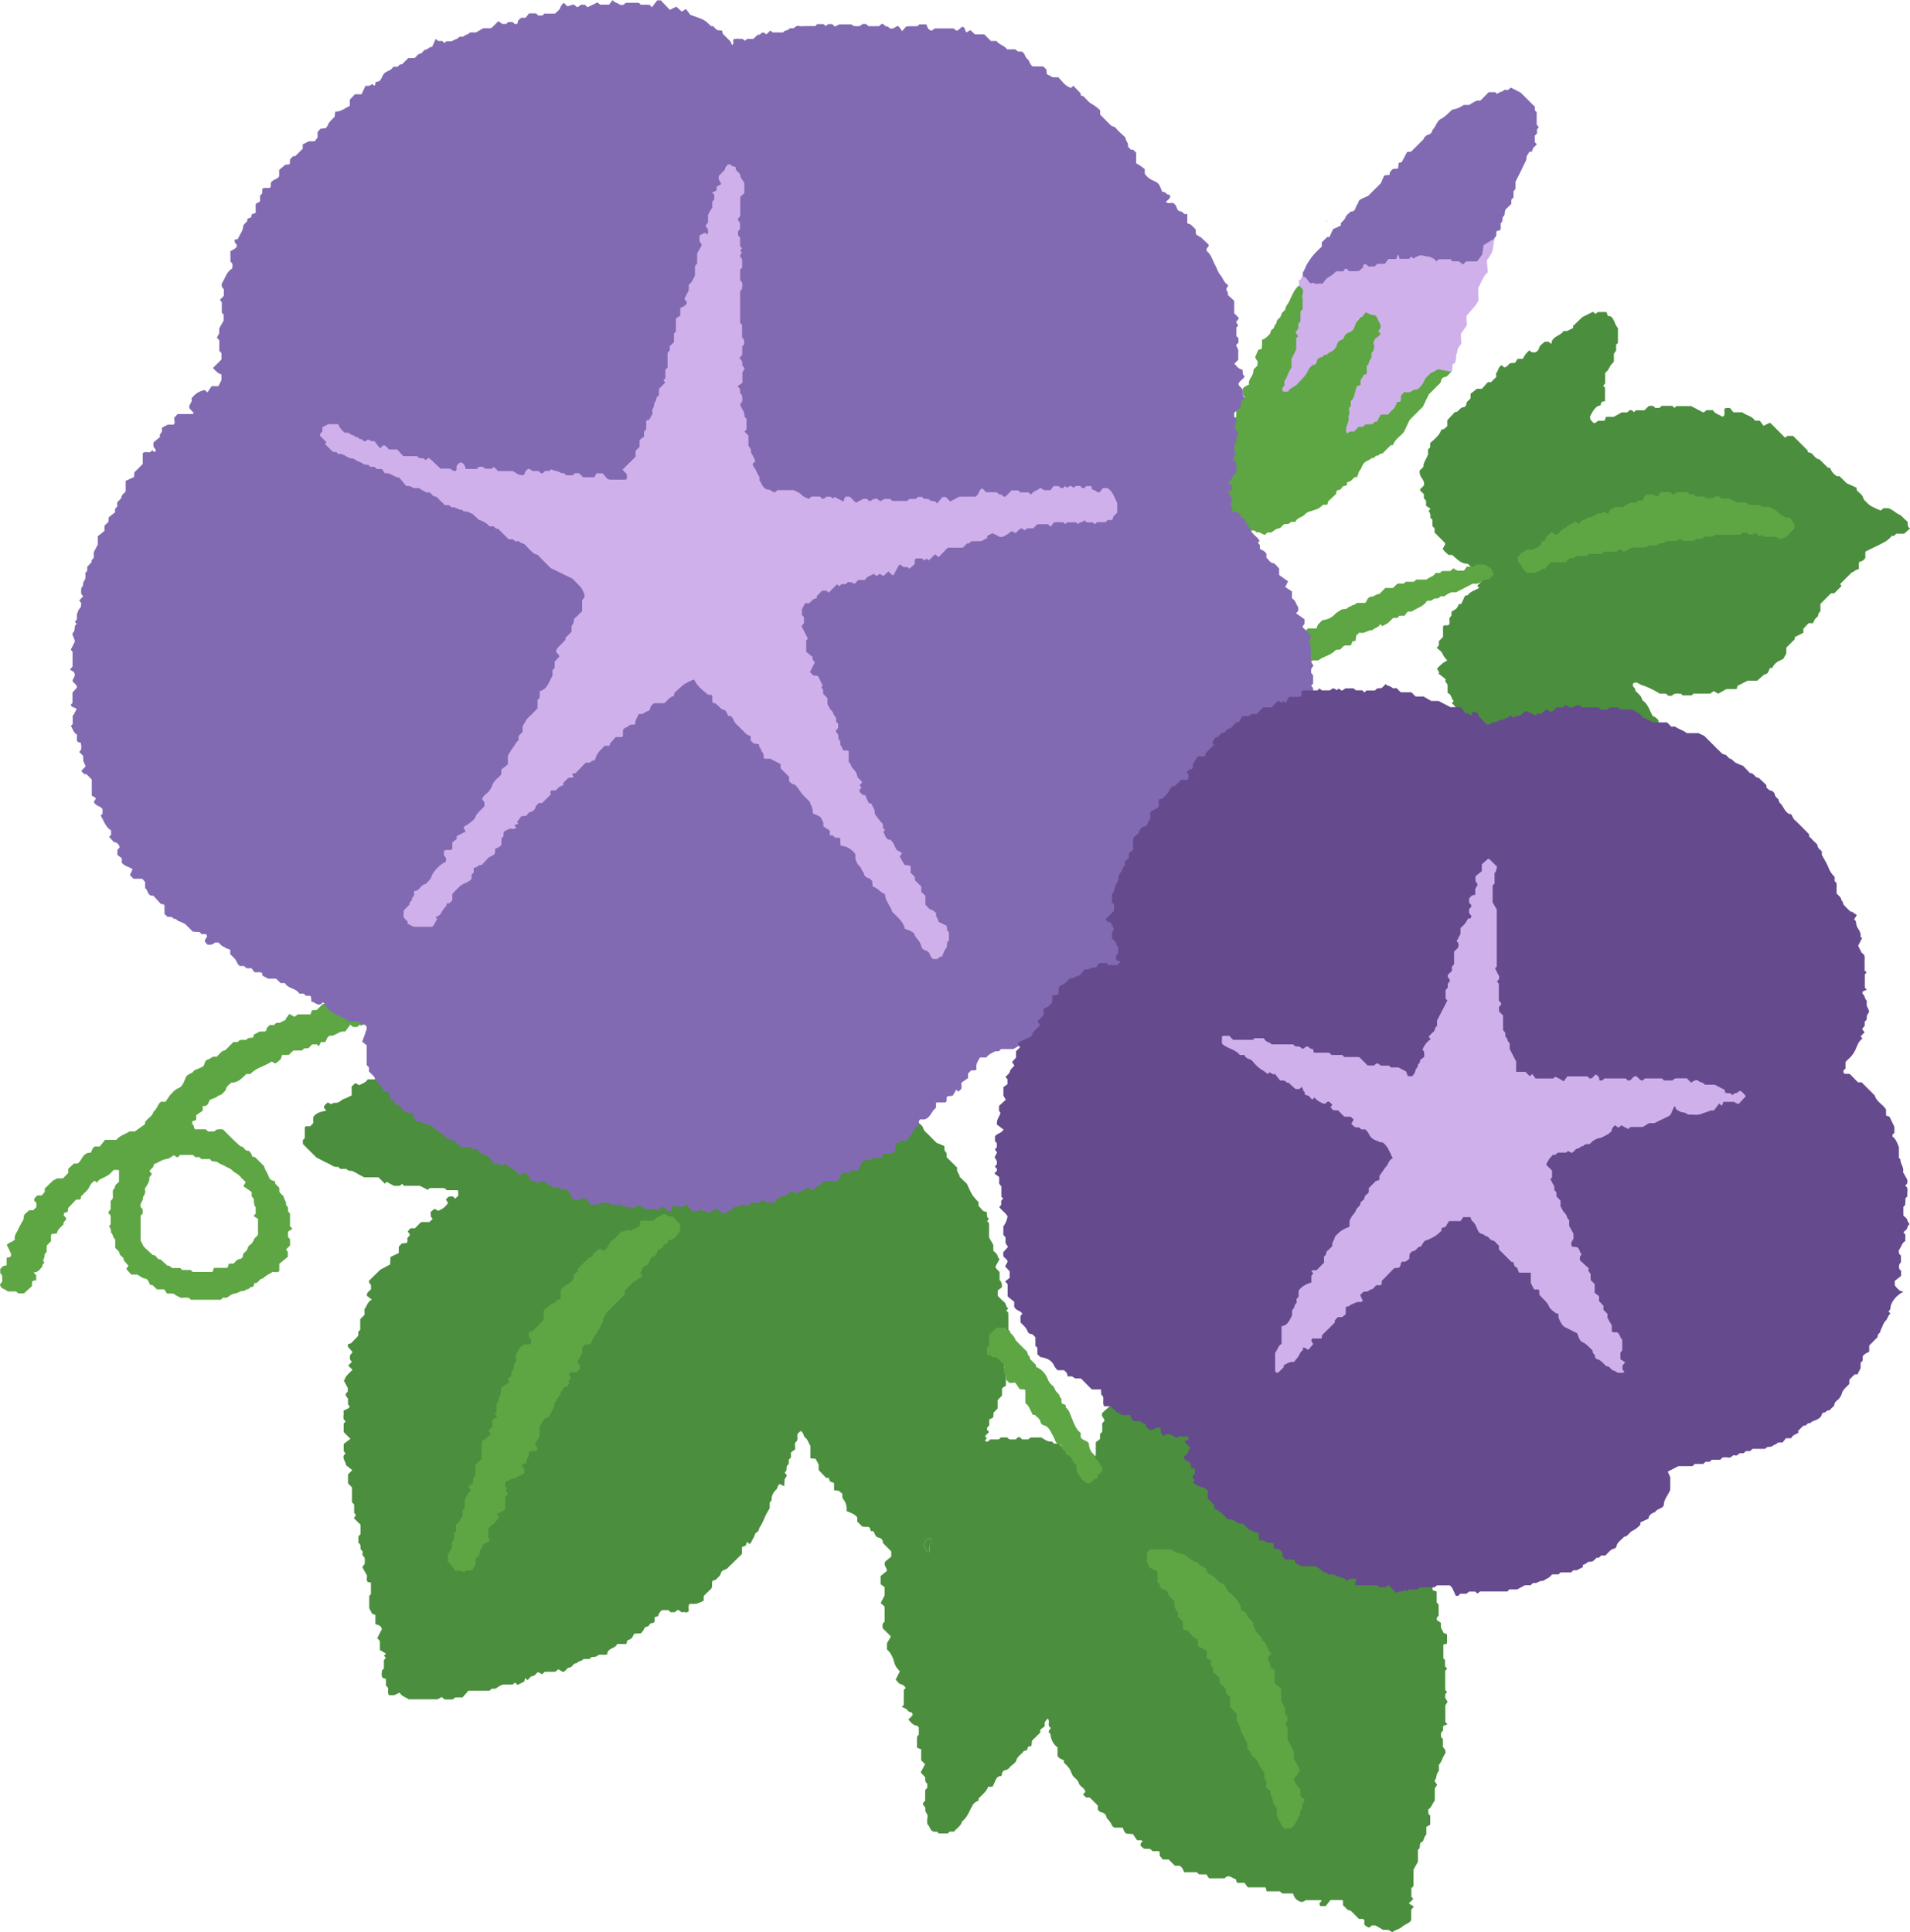 <?xml version="1.0" encoding="UTF-8"?><svg xmlns="http://www.w3.org/2000/svg" xmlns:xlink="http://www.w3.org/1999/xlink" height="988.0" preserveAspectRatio="xMidYMid meet" version="1.0" viewBox="0.0 -0.0 976.6 988.0" width="976.6" zoomAndPan="magnify"><g data-name="Red Body" fill="#4b8e3e" id="change1_1"><path d="M750.92,1019.7l-1.17,1.1a4,4,0,0,1-2.65-1.63V1017c-.64-1-1.64-.46-2.8-.67l-1.67-1.67c-.78-.77-1.51-1.58-2.33-2.3-.63-.57-1.67-.27-2.27-1.15a11.43,11.43,0,0,0-1.86-1.77v-2.33c-.16-.15-.28-.39-.41-.39-1.81,0-3.61,0-6,0-.71.89-1.71,2.16-2.46,3.12h-2.8l-.41-1.45,1.18-1.26c-.12-.11-.26-.34-.39-.34-2.52,0-5,0-7.81,0-.77.51-1.65,1.62-4,.14a5.1,5.1,0,0,1-2.3-3.42c-1.9-.37-3.89,0-5.82-.25l-1-1h-6.86l-.35-1.76s-.17-.28-.29-.28c-2.89,0-5.77,0-8.91,0l-1.75-2.32h-3.79c-.2-.59-.41-1.22-.64-1.88-1.64-.23-2.83-2.15-4.94-1.14l-.73.73h-8l-1.37-2h-3.71l-1.21-1.12H655c-.59-1.24-1-2.59-2.36-3.28h-2.38L647.06,986h-3l-1.49-1.81c-.06-.56-.16-1.42-.28-2.46h-3.5l-1.12-1.12-3.31-.17L632.74,979c-.39-1.21.46-1.72,1-2.35-.79-.89-1.76-.32-2.88-.57l-2.12-3.12-3.21-.16c-1.23-.63-1.43-1.92-2-3.11h-4.26c-.43-.37-1-.64-1.19-1.08a10.42,10.42,0,0,0-2.72-3.77c-.16-1.86-1.23-2.71-3-3.07-.62-.13-1.11-.88-1.52-1.23v-2.13l-4.12-4.11h-1.87l-1.61-1.57,1.19-1.28c-.25-2.14-2.82-2.68-3.35-4.58s-2.39-2.57-3.32-4.16c-1.34-3.34-1.34-3.34-4.31-6.33v-1.1c-.74-.37-1.5-.72-2.22-1.14a6.3,6.3,0,0,1-1-1v-4.46a9.06,9.06,0,0,1-3.28-4.8c-.39-1.1,0-2.46-1.33-2.93a10.16,10.16,0,0,1,.52-1.33,5.59,5.59,0,0,1,.69-.78l-.78-.77c-.89-1.23.43-2.88-.87-4.15l-1.51,1.89v2.06c-.74.56-1.59,1.22-2.25,1.71v1.47c-1.41,1.4-2.83,2.8-4.24,4.18-.1.91-.2,1.76-.31,2.69l-1.66.36c-.2.55-.42,1.18-.65,1.81l-1.58.41c-1.1,1.69-3.22,2.56-3.85,4.89-.29,1.06-1.64,1.89-2.61,2.71s-1.41,2-2.95,2.14a2.33,2.33,0,0,0-1.8,2.36c0,.26-.39.77-.58.76-1.54,0-2.16,1-2.67,2.15s-1,2.13-1.52,3.27h-2.23c-.92,2.58-3.14,4.12-4.94,6.05v1c-2.43,1.27-2.44,1.26-3.77,3.81s-2.26,5.09-4.63,6.8c-.56,2.45-2.76,3.57-4.18,5.29h-2.2l-.93.93h-4.6l-.88-.88h-1.72c-2.05-.65-1.84-2.73-3.27-3.86a13.24,13.24,0,0,1,.06-3.55c.48-1.68-1.42-2.58-1.08-3.91.39-1.53-1.6-2-1.14-3.44l1.07-1.15v-5.4l1.06-1.14v-2.2c-1.17-.68-1.09-1.78-1-3.1-.69-.77-1.5-1.67-2.36-2.61l2.24-4.17-2-2v-5.62l-2.14-.83v-5.56l.94-1.13v-3.7c-.2-.14-.74-.84-1.37-.94-2-.3-2.71-1.94-4-3l2.16-2.16c.18-1.83-1-1.46-1.69-1.84s-1-1.07-1.58-1.48A16.36,16.36,0,0,0,510.6,908l1-1.05V899.3l1-1a3.79,3.79,0,0,0-2.68-2c-.91-.25-1.57-1.44-2.45-2.32l2.13-4.19c-2.28-2.6-2.27-2.6-3.39-6.4a6.29,6.29,0,0,0-.43-.91,19.88,19.88,0,0,0-1.18-2.24,14.16,14.16,0,0,0-1.59-1.62v-3.19l2-3.52-4.13-4.1c-.19-1.28-.42-2.53.93-3.38v-7.76l-2-1.8c.6-1.2,1.17-2.33,2-3.92v-4.25l-2.06-1.47v-4.19l3.23-2.61c.07-1.83-1.94-2.68-.78-4.88l3-2.45v-2.69l-4.25-4.26a2.5,2.5,0,0,0-2-2.72c-2.12-.3-2-2.17-2.92-3.31l-1.24-.06c-.19-.56-.4-1.18-.62-1.8-1.14-.83-2.46,0-3.87-.61l-2.49-2.48V811c-1.37-1.69-3.37-2.29-5.45-3.18a8.06,8.06,0,0,0-1.76-6.18c-.67-.86-.24-1.72-.51-2.8l-1.79-1.41-2.35-.26v-3.74l-2.06-.73-.65-1.87H471.9l-3.82-4v-2.76c-.61-1.2-1.08-2.1-1.54-3l-2.69-.22v-6.44c-1-1.39-1.23-3.09-2.57-4.06-1.18-.85-.7-2.84-2.47-3.44l-1.34,1.23c-.83,1.32.47,3-.81,4.12s-.34,2.39-.65,4.05l-2.07,1.51v2.55c-.38.41-.75.8-1.12,1.22v2.13l-1,1-.21,2.34-.88,1.09,1.18,1.49-1.22,1.88c-.06,1-.13,2.22-.2,3.62L448.32,794c-1.43.56-1,2.17-2.08,3a7.55,7.55,0,0,0-1.95,3c-.48,1.06.23,2.57-1.23,3.33v3c-.7,1.23-1.34,2.24-1.87,3.3s-.93,2.15-1.45,3.21a19.81,19.81,0,0,1-1.68,3.11c-.6.84-.42,2.13-1.51,2.65-1.29.61-1.13,2.09-1.85,3.07s-.89,2.26-2,3l-1.24-1.1-.68,1.94-1.89.67v3.54c-2.25,2.2-4.57,4.49-6.91,6.76a3.85,3.85,0,0,1-2.17,1.4,2.69,2.69,0,0,0-1.76,1.77c-.32,1.62-1.76,2.18-2.55,3.33l-1.49.38c-.92,1.12,0,2.45-.76,4.05l-3.92,3.8v2.37a18.77,18.77,0,0,1-3.56,1.58,16.18,16.18,0,0,1-3.68.06c-.89,1.27-.3,2.57-.47,3.78-1,1.34-2.44,0-3.28.64-1.12-.25-1.42-1.55-2.67-1.11l-1.15,1h-2.14l-1.13-1.05H388a4.7,4.7,0,0,0-1.93,3l-1.87.65v2.29c-.6,1-2.13.3-2.65,1.54s-2.16.88-2.49,1.61a8.12,8.12,0,0,1-1.87,2.77l-3.44.19c-1.17,2.51-1.17,2.51-3.54,3.45l-.3,1.48c-.08.08-.21.31-.34.32-1.44,0-2.88,0-4.53,0-.88,2.55-5,1.91-5.06,5.29-1.74.7-3.73-.46-5.2.84-1.11,1-3-.2-3.74,1.55H347.8c-.84,1.29-2.68.94-3.48,2.23-1.76-.25-2.11,2-3.46,2.1-1.75.07-1.92,2.13-3.62,2.27L335,888.73,333.38,890h-5.32c-.46.39-.85.74-1.42,1.24l-2-1.08c.19,0,0-.06-.06,0-1,.7-1.47,1.9-3,2.09-.85.11-1.56,1.32-2.3,2L318,893.2l-.41,1.8c-1.07.52-2.27,1.12-3.43,1.7l-1.35-1.19-1.15,1h-5a11.41,11.41,0,0,0-3,1.6c-.94,1-2.07.25-3,.72l-.86.86H289L286,903.1h-3.76l-.79.78a3.87,3.87,0,0,1-1,.28c-1.26,0-2.52,0-3.62,0l-1.51-1.28-2.08,1.2H258.43c-1.34-1.17-3.54-1.33-4.52-3.43l-1.95.88c-1.11.8-2.36.21-3.47.52-1-1.29-.36-2.59-.56-3.84l-1.08-1.16v-3.38L245,893c-.57-1.17-.24-2.42-.22-3.64l1-1v-4.25l1-1.34-.94-.94,1-1.12-3.09-1.86v-4.52l-1.35-1.58,2.34-4.5c-.24-1.66-1.48-2.18-3.2-2.53-.23-1.49,0-3.11-.13-4.82l-1.6-.55-1.51-2.85v-6.35l.87-.87v-5.88l-1.65-.35c-.93-1-.22-2.36-.38-3.31l-2.4-4.28,1.27-1.7v-2.76c-.21-1-1.57-1.48-1.1-2.79.37-1-1-1.39-1.06-2.27,0-1.07.14-2.19-1.07-2.87v-3.3l1.05-1.14v-4.87l-3.36-3.29,1-1.68c-.2-.24-.51-.62-.88-1.05v-4.25l-1.13-1.21v-7.61l-2-2v-4.62l2.18-2.19-3.22-2.48c-.27-2.27-2-3.43-1-5.25l.77-.77-.95-1.18v-3.71l3.44-2.6-3.45-3.44v-4.38l1-1.1-.95-1c-.41-1.26.16-2.89-.17-4.37,1.08-.93,2.77-.82,3.18-2.4l-.85-.85v-2.87c-.32-1.07-1.57-1.4-1.13-2.62l1-1.15v-1.88c-.67-1.23-1.24-2.27-2.29-4.17.34.77.21.61.25.52s.31-.24.36-.39c.61-2.18,2.45-3.4,4.1-5.23l-2.21-2.11,1.92-1.91-1-1.17v-2.11l1.33-1.72-2.46-2.87.15-1.2L229,722l3.68-3.82v-2.05l1-1v-5.45l2.21-2.2v-3c1.32-1.54,1.49-3.73,3.76-4.8l-2.54-1.91c-.21-2,1.37-2.35,2.09-3.43v-2.13c-.36-.47-.76-1-1-1.38,0-.46-.08-.72,0-.81,1.94-1.91,3.89-3.8,5.77-5.63l5-2.68c.08-1.41.15-2.63.22-3.85l4.2-2v-3.22l1.5-1.62,2.52-.3c.79-.77.21-1.74.41-2.57l1.07-1.15c.45-1.11-.71-1.49-.94-2.2l1.48-1.59h2.22l3.17-3.18H269l1.73-1.59-.95-1.25-.11-2.32,2-1.63,1.85,1a9.5,9.5,0,0,0,5.07-4c-.29-.48-.65-1-1.09-1.73l1.27-1.36c1.25-.24,2.53-.76,3.34,1l1.68-1.55v-2.45c-.17-.17-.29-.4-.42-.41-1.82,0-3.63,0-5.46,0l-.74-.77a3.58,3.58,0,0,0-1-.31c-2.35,0-4.7,0-7,0l-.92.93-4-2.08h-8.18l-1-1-1.15,1H251l-2.09-1.09-1.67-.95-.95.95L243,637.15h-7.27c-1.2-.61-2.1-1.07-3-1.55a17,17,0,0,0-3.12-1.65c-1-.28-2.19.15-2.87-1.09h-3.2l-1.24-1.11c-1.88.47-3.23-.88-4.76-1.57-2.14-1-4.2-2.12-6.28-3.19l-6.91-6.9v-2l1-1V611.6c.32-.32.44-.55.57-.56.73,0,1.45,0,2.21,0l1.57-1.65v-3.1c1.57-2.18,3.91-2.71,6.3-3.14.07-.13.23-.33.19-.37-.32-.42-.68-.8-1-1.12-.22-1.48,1.06-1.83,1.84-2.79l2,.94c.73-1.15,2.27-.47,3.44-1s2-1.54,3.05-1.82c1.36-.33,2.4-1.25,3.78-1.63v-4.62l1.86-1.79,2,1.1c1.45-.83,3.37-1.28,4.32-3H242c1.42-1.42,2.84-2.83,4.25-4.25l1.2-.12a9.07,9.07,0,0,1,3.4-4.34h2.86c1.23-.58,2-1.82,3-2.82-.19-1.81,1.42-2.56,2.45-3.27a15.21,15.21,0,0,0,3.48-2.61h4.63a16.56,16.56,0,0,1,2.32-3.54c1.34-1.19,1.2-3.6,3.1-4s2.65-2.3,4.28-3.3h4.38c.19-.59.38-1.21.59-1.86.73-.82,1.73,0,2.54-.42,1.32-.7,1.47-2.3,2.38-3.29a14.77,14.77,0,0,1,3.22-2h5c.94-.37,1.3-1.56,2.82-1l2.67-3.35h3.64l1.17,1.18,1.08-2.48h6.77c.12-1,.21-1.9.32-2.9l1.59-.33,1.84-1.84c1.24-.79,2.91.53,4-.77s3,.15,3.72-1.59h5.44l2.33-2.22h5.44l.91.91,3.79-1.93h5.69c1.08-.32,1.41-1.58,2.63-1.14l1.15,1h6.47l1.21,1.13h2.13l1.06,1.06a7.26,7.26,0,0,1,1.78,0,6.91,6.91,0,0,1,1.67.89l.84-.85h3.31l1.14,1h3.14l1.22,1.12h3.22l1.21,1.12h2.12l1.95,1.95c1.26.74,2.89-.56,4,.77,1,1.13,3-.19,3.7,1.56l1.73-1.26,1.69,1.26.9-.91h6.55l3.67,2h2.81l1.29,1.13h13l1.21,1.12h2.13l1.21,1.12h3.2c.3.29.55.77.81.77,2.27,0,4.13,1.84,6.54,1.43,1-.16,2.19-.52,3,.54s2.1,0,2.95.77c.28.24.52.51.8.79h3.22l1.2,1.12h2.15l1,1,2.14.16c.2.13.61.44,1.35,1H461l1.05,1h5.11c.33.16.5.21.64.3a68.4,68.4,0,0,0,8.1,4.11,3.57,3.57,0,0,0,1.49,0L479,563.6v1.22l1.86.64c.83,2.08,1.61,4.21,3.47,5.63a5.25,5.25,0,0,1,1.59,2.85c2-.65,3.38,1.52,5.57,1.06,1.08,1.08,2.26,2.18,3.35,3.37a5.25,5.25,0,0,1,1.73,2.57c.23,1,1.63,1.84,2.52,2.75,1.75-.14,2.36,1.41,3.38,2.33.77.68.46,2.08,1.56,2.61-.59,1.45,1.74,1.89,1.16,3.34.73,1.07,2,1.33,3,2a26.15,26.15,0,0,1,3.51,3.4l-1,1.16,7.31,7.32a2.39,2.39,0,0,1,.27.43v1.64c.63,1.73,2.75,2.28,3.27,4.09s2,2.48,3,3.64c1.22,1.35,2.56,2.59,3.84,3.87l3.93,1.63c.05.76.11,1.62.18,2.48,1.16.65,1,1.77,1,3.19l5.49,5.48c-.76,1.88,1.13,2.92,1.21,4.6l3.77,3.66a55.34,55.34,0,0,0,2.65,5.54,33,33,0,0,0,3.22,3.74v2c1.39,1,2,3.11,4,2.85.67,1.29-.23,2.85,1.38,3.61l-1,1.18,1,1.13v7.31l2.19,3.83v3a9.5,9.5,0,0,1,2,2.09c.39.74.4,1.68,1.17,2.14-.74,1.35-1.47,2.66-2.11,3.84.32,1.33,1.39,1.82,2.13,2.76v4a4.55,4.55,0,0,1,1.14,3.83L559.64,695v2.69a29,29,0,0,0,3.12,3.06c1.24.9,1,2.68,2.28,3.44l-1,1.15c.26.26.51.52,1,1,.1,2.77,0,5.81.07,8.79l.92.92-1.1,1.76,1.1,1.69c-.25.28-.58.65-.94,1.07v4.28c-.26.27-.51.53-1.05,1.12-.22,1.22.05,2.84-.09,4.42l-.77.77c-.63,1.19,0,2.44-.34,3.5l1,1v8l-2,1.34v3.74l-2.25,2.36v4.3l-2.08,2.09c0,.56-.07,1.26-.13,2.42L555.31,761v3l-1.08,1.18c-.35,1.06.42,1.61,1,2.2-.69.7-1.33,1.34-2.09,2.09l.91,1.15-.91,1.08c1,1.29,1.73.4,2.68-.54h4.36l1-1h3.29l1.14,1h3.23l1.16-1.07c1.13-.41,1.52.73,2.28,1.08h2.92l1.31-1h5.33c1.59.84,3.17,2.35,5.47,2.07l1.19,1.09h2.12l1.21,1.12H594l1.2,1.06h2.94a7.94,7.94,0,0,0,1.6,1.06,7.55,7.55,0,0,0,2.1,0l1.46,2.15h2.61l1.2,1.12h2.16c.18-.28.52-.57.52-.86,0-2,0-4,0-6.38l2.16-1.6v-2.54l1.06-1.12c.21-1.23,0-2.84.08-4.39.37-.42.73-.81,1.06-1.17.27-1.54-2.12-2.28-.85-4.36l4-3.55c.35-2.56-1.62-2.93-2.07-4.25a2.19,2.19,0,0,1,1.77-2.36c1.27-.21,1.76-1.12,2.58-1.74V742l2.19-2.13v-1.51c1-2.53,3.93-2.8,5.45-4.73v-2.15l-.91-1,1.24-2.63,1.38-.32,1.09-1h2.12c1.17-1.09,0-2.47,1.34-4.59l.65-.69,2.48-.28c.79-.8.21-1.77.43-2.61l1.57-1.57,1.16,1h3.6l2.08-2.17h2.82l1.31,1h5.53l1-1c1.11,0,2.38-.09,3.62,0s1.6-1.61,2.81-1.1c1.49.62,1.93-1.73,3.37-1.11l2.2-2.17,1,1c.87-1.1.88-3,2.79-3.22,1.33.13,1.74,1.61,2.82,2.19,1,.06,2-.12,3,.76a9.55,9.55,0,0,0,2.66,1.38c.76.31,1.69-.14,2.5.59a15.12,15.12,0,0,0,3,1.61h1.74l1.21,1.12H691c.56,1.35,2.39.71,3,1.94,2,.22,2.87,1.87,4,3.13,0,2.69,2.87,2.17,4,3.64,1,.06,2.07-.21,3,.82.49.56,1.56.47,2.25,1.15.39.38,1.35.19,2.38.3,1.2,1.56,3,2.8,4.1,5,.8,1.7,2.71,2.89,4.12,4.3.64.64,1.55,1.18,1.85,2s1,1.55,1.13,2.24a8.46,8.46,0,0,0,1.72,3.63c1.61,1.87,2.61,4.13,4.49,5.84,4,3.67,7.7,7.72,11.65,11.47,1.33,1.25,2,2.85,2.91,4.28.33.5.36,1.26.89,1.8.87.88,2,1.73,2.37,2.82.52,1.51,1.75,2.23,2.69,3.23s.6,2.45,1.89,3.07a1.69,1.69,0,0,1,.76.76,18.71,18.71,0,0,0,1.61,3.67,19,19,0,0,1,2.33,3.41,12.41,12.41,0,0,0,.75,1.86,23.51,23.51,0,0,0,2.65,2.73l1.56,1.57v2.12l2.21,2.33c-.36,2.49,1.33,4.27,2.28,6.18s2.8,3.21,4.25,4.78v1.82c.67.84,1.81,1.69,2.07,2.76s1.38,1.54,1.29,2.8c0,.66,1.29,1.18,1,2.27,0,.09.22.28.35.39a10.42,10.42,0,0,1,2.38,3.37,14.74,14.74,0,0,0,2.67,2.76v5.39l1.12,1.21v2.13l1.12,1.2v3.18l1.22,1.38L780,839.52c.77.72,1.73.14,2.56.38.74.51.38,1.31.55,2a12.52,12.52,0,0,0,.89,1.94l-2,2.09v2.31l2.09.75v5.57l1,1.05v5.7c-.09.43-1.4.73-.85,2.26l2,1.41v2.35l1.45,2.83,1.69.61v4.85l-1.6.35s-.27.15-.27.27c0,2.31,0,4.62,0,6.88l.86.87v3.17l1.09,1.22-1,1.13v9.77l1,1.17c-1.23.69-1,1.82-1,2.89l1.23,2-1.18,1.82v8.51l1.11,1.22-1.9.64c-.71.77-.13,1.73-.37,2.52l-1.07,1.19c.07,1.09-.37,2.28,1,3v4.21l1.19,1.5c0,.45.29,1.37,0,1.82-1.34,1.79-1.69,4.11-3.24,5.8v3.2c-1.64,1.35-.87,3.67-2.29,4.93l1.39,2.11c-.34.52-.72,1.08-1.22,1.82v6.23c-1.26,1.49-1.61,3.56-3.32,4.5.08,1.22-.36,2.41,1,3.13v4.7l-2,1.12v4c-1.51,1.09-.92,3.64-2.88,4-.83,1.29.19,2.89-1.42,3.65v6.23l-2.25,4v8.36l-1.11,1.18V1005l1,1.16-2.29,2.29,2.62,1.63-1.24,1.38c-.42,1.66.09,3.64-.25,5.71-1,1.59-3.11,1.9-4.56,3.24-1.28,1.17-3.36,1.48-5.07,2.75l-1.91-1.18h-2.68l-3.93-2.24ZM524.38,829.05c.76-1.29.06-2.81.59-4.1l.75-.75v-2.79l-2.7,1.32-1.42,2.52C522.79,826.21,522.63,828.21,524.38,829.05Z" transform="translate(-49.5 -35.13)"/><path d="M858.5,197.32l5.45-2.75,1.36,1.11,1.14-1h4.44c.19.54.4,1.16.67,1.95l1.54.31c1.9,1.45,2,4.17,3.66,5.93v7.61l-.93.93v3L874.7,216v3.77c-.16.43-.17.66-.28.73-1.95,1.36-2.18,4.06-4.21,5.29v5.43l-1,1.17.93.93v6.95l-1.72.35-.64,1.85-1.24.27c-2,1.29-2.9,3.22-3.88,5.05-.3.55,0,1.4,0,1.84l1.52,1.69c1.25.39,1.75-.52,2.41-1.06h3.33l.74-2h4L878.7,246h2.86l1.19-1.08c1.06-.36,1.62.4,2.2,1l1-1h4.36l2.12-2.12c1.24-.2,2.5-.46,3.36.91H898l1.13-1.05h5.4c.39.36.77.71,1.16,1.05l.92-.92h7.59l6,3.14c.21,0,.45.07.56,0,.43-.32.81-.7,1.23-1.07h3.35c.89,1.86,3,2.09,4.55,3.24.18.14.65-.1,1-.17.65-1.16.16-2.44.37-3.67.69-.89,1.67-.33,2.76-.55l1.77,2.24h4.58c2.08,1.7,5.06,1.84,6.45,4.3h2.5l1.88,2.6,3-1.46c.24,0,.47,0,.57.1,2.45,2.43,4.89,4.87,7.46,7.44l1.18-.91h2.9c2.45,2.44,4.87,4.86,7.48,7.48,0,0,0,.33.06.83l1.71.5c1.35.83,2.1,3,4.32,3.21l4.24,4.24h1.08a8.31,8.31,0,0,0,3.55,4.36h1.36l3.56,3.56,5.15,2.33v1.08c1.12,1.64,3.23,2.43,3.46,4.65a23.45,23.45,0,0,0,3.5,3.41,40.16,40.16,0,0,0,5.41,2.52l1.29-1.19H1015c2.46.84,3.76,2.4,5.42,3.16,1.93.88,2.8,2.73,4.39,3.59.28,1.36-.19,2.77,1.32,3.6l-3,2.68h-3.89c-.86.4-1.19,1.66-2.3,1-2.88,3.3-3.71,3.18-13.67,8.18v3.12a3.83,3.83,0,0,1-3,2.05c-.69,1.16-.18,2.44-.39,3.79a6.53,6.53,0,0,0-1.82.67c-.58.44-1,1-1.59.85l-6.15,6.15c.15.16.41.42.67.67,0,.13.09.32,0,.38-1.15,1.17-2.3,2.32-3.58,3.59l-1.75.08-5.36,5.36v3.76c-.56.7-1.22,1.22-1.21,2.29,0,.52-1,1-1.42,1.56a19.19,19.19,0,0,0-1.18,2.25h-2.23l-2.68,2.84v2.07l-4.39,2.2c0,.44,0,.8-.07,1.15l-4.26,4.27v3c-.53.91-.94,1.64-1.57,2.74-.3.15-1.06.51-1.8.91a7.19,7.19,0,0,0-3.81,3.74l-1.07,0c-.91,1.14-.78,3.23-2.93,3.23l-3.7,3.26h-4.88l-5.23,2.66c-.12.54-.22,1-.34,1.61h-5.26L928,389.85l-2.32-1.35c-.55.44-1.09.85-1.67,1.3h-8.61l-.93.93h-4.62l-.82-.83c-1.49,0-3.05-.61-4.43.79-.37.38-1.36.15-2.1.21l-1.25-1.1h-3.14a42.71,42.71,0,0,0-9.13-4.37c-1.44-.29-2.59-2.17-4.34-.84-1.1,1.62,1.39,2.29,1,3.72.9.9,1.86,1.75,2.67,2.71.66.77.59,1.93,1.54,2.65,2.46,1.85,3.08,4.85,4.76,7.65a5.87,5.87,0,0,1,2.84,2.17l.06,1.06,6.17,6.16c1,1,1.92,2.54,3.14,2.9,1.39.4,2,1.35,2.94,2.12a15.28,15.28,0,0,1,2.3,2.32,20.52,20.52,0,0,1,1.5,2.82l-2.15,3.68h-3.34l-1.37,1.12h-4.17l-1.28,1.12h-2.18l-2.76,3a6,6,0,0,1-1.23.3c-5.09,0-10.17,0-15.43,0l-1.29,1H864.28l-1.09-.9c-1.08-.2-2.48.24-3.25-1.16h-6.51l-1.2-1.12h-7.6l-1-1-3.39-.16-1.18-1H828.63c-1.7-.67-2.27-2.75-4.09-3.27s-2.55-2.41-4.1-3.27c-1.75.75-2.85-1-4.43-1.21a8.4,8.4,0,0,1-4.47-2.36c-1.2-1.12-1.24-2.93-2.83-3.94h-2.6l-3.33-3.37H801.1c-1.31-.79-1.58-2.26-2.39-3.36a11,11,0,0,0-2.07-1.93c-1.23-2.71-2-4.59-2.93-6.36a10.27,10.27,0,0,0-1.9-2l1-1.15c-1.4-1.11-1.06-3.51-3.16-4v-4.12c-.28-1.22-1.66-1.49-.93-2.92l-3.77-3,.47-.38-1.14-2.09A37.9,37.9,0,0,1,787,374.4a21,21,0,0,1,2.53-1.57,10.51,10.51,0,0,1-2.43-3.35c-.46-1.24-1.93-2.1-3-3.13l1.1-1.19V363l2.14-2.14v-5.47c1-.91,1.92-.33,2.78-.57,1.06-1.06.29-2.39.52-3.69l1-1.19v-2.06a13.86,13.86,0,0,0,2.55-1.62,8.25,8.25,0,0,0,1.21-2.21l1.25-.12,1.92-4.16,1.43-.29c1.33-2,3.82-2.47,5.81-3.73l-.85-.85a2.47,2.47,0,0,1,.32-.72c.88-.92,1.79-1.81,2.69-2.71-.69-1.23-2-.19-2.87-.78-.73-.75-.15-1.71-.36-2.55l-4.7-4.7a7.7,7.7,0,0,1-4.24-1.33,32.11,32.11,0,0,1-3.71-3.22h-2.05c-.88-1.1-2.23-1.8-2.85-3.21.46-.79.88-1.51,1.22-2.11,0-.36,0-.6,0-.7-1.79-1.81-3.59-3.61-5.4-5.42v-2.14l-1.12-1.22v-3.21l-1.06-1.05a3.93,3.93,0,0,0-.93-3.45l1.06-1.06-2.31-1.56v-2.63l-1.12-1.2v-2.13l-2-2c.29-1.06,1.32-1.51,1.91-2.28.68-2-.66-3.39-1.48-4.78a5.19,5.19,0,0,1-.55-3l1.93-1.92c-.13-2.23,1.47-3.75,2.34-6.42v-2.41l1.12-1.2v-2.15c4-3.54,4.65-4.26,5.74-6.87a4.29,4.29,0,0,0,1.43-.35,11.18,11.18,0,0,0,1.55-1.43v-3l3.89-4.16c2,.24,2.41-2.54,4.47-2.45.46,0,1.36-1,1.37-1.5,0-1.59,1.41-2,2.17-3.09v-2.32l3.26-2.54h2.51l3.05-3.36h1.62l2.72-2.72c0-.71-.3-1.71.06-2.11,1.07-1.17,1-3.07,2.62-3.84l1.42,1.09c1.47-.24,1.92-1.36,3-2.15l2.45-.14c.33-.52.92-1.43,1.32-2.07h2.64c.55-.88,1-1.78,1.61-2.56a21.66,21.66,0,0,1,1.84-1.88c.72,1.32,1.86,1.11,2.95,1.12a3.55,3.55,0,0,0,2-2.27c.32-1.5,1.87-2.08,2.72-3.16h2.13l1.32,1.14.4-1.54c1.21-2.66,4.52-2.75,5.84-5.09h1.91l3.06-1.58V201.8Z" transform="translate(-49.5 -35.13)"/><path d="M524.38,829.05c-1.75-.84-1.59-2.84-2.78-3.8l1.42-2.52,2.7-1.32v2.79L525,825C524.44,826.24,525.14,827.76,524.38,829.05Z" transform="translate(-49.5 -35.13)"/></g><g data-name="Red Mouth" fill="#5da643" id="change2_1"><path d="M163.37,698.77l-1,1H147.12l-1.1-1c-1.22-.2-2.83,0-4,0-1-.49-1.61-.77-2.2-1.1s-1.16-.72-1.73-1.08H134.9l-1.4-2.14h-3.74l-2.36-2.24h-1c-.94-1.14-.83-3-2.93-3.34-1.26-.19-2.39-1.23-3.86-2h-3L114.06,684l1.1-1.63-2.4-2.81c.24-1.76-2-2.06-2.13-3.46s-1.51-1.92-2.21-2.95v-4.3c-1.31-.81-1-2.61-2.2-3.47a4.16,4.16,0,0,0-1-3.27l.87-.87v-4.5c-.15-.53-1.42-.86-1-2.08l1-1.15v-4.28l1.06-1.12c.2-1.23-.05-2.84.08-4.46.78-.51.92-1.35,1.23-2.18s1.21-1.31,1.89-2v-6l-2.08-.16c-1.09.16-1.51,1.05-2.12,1.66a11.39,11.39,0,0,1-3,2c-1.47.79-3.28,1.22-4.07,3l-1.07-1.07a6.27,6.27,0,0,0-2.46,2.41,8.93,8.93,0,0,1-2,3c-.94.85-1.8,1.78-2.71,2.69V648c-.66.94-1.65.41-2.42.55l-4.06,4.27-.23,1.95-1.94.69-.07,1.21,1.11,1.19c.63,1.43-1.8,1.83-1.17,3.29-.9.9-1.87,1.75-2.67,2.72a8.16,8.16,0,0,0-.86,2l-2.53.25c-.88,1.11-.23,2.42-.42,3.66l-2.21,2.32v3.25a2.58,2.58,0,0,0-1.11,2.3,6.93,6.93,0,0,1-.83,2.19l.77.77c-.25.77-1.41,1.15-1,2.23-1.33,1.1-2,3-4.53,2.9L68,687.23v2.53l-1.68.35c-.81.63-.16,1.63-.61,2.77l-3.92,3.61H58.83l-1.13-1H53.37c-1.06-1.33-3.47-1.05-3.87-3.54l1.12-1.45v-3.17l-1-1.14V684l1.49-1.49,1.77-.36v-3.86l1.74-.36A1.6,1.6,0,0,0,55,676c-.52-1.41-1.28-2.73-2-4.19.81-1.48,3-1.36,4.11-3-.42-1.62.62-3,1.29-4.27a56.59,56.59,0,0,1,2.86-5.38c.36-.51.29-1.34.51-2.57.43-.8,1.65-1.59,2.66-2.62h2.09l1.59-1.59v-2.16L67,649.07c-.21-1.34.94-1.84,1.6-2.66h2.24l1.54-1.76v-1.78l4.3-4.11,2.15-1.07h2.89l2.68-2.81v-2.13l2.92-2.66h1.81c2.14-1.27,2.13-4.19,5.19-5.43l1.71-.19c.52-1.14.7-2.44,2-3.1h2.52l2.66-3.37h5.84c1.61-2.25,4.36-2.74,6.61-4.3h2.76l5.23-3.72v-1c1.3-2.08,3.81-3,4.35-5.48,1.84-1.22,2.06-3.65,3.76-5h2.37l2.4-3.53c1-.71,2-2.57,4.23-3.42,2-.76,2.75-3.06,3.51-5a3.79,3.79,0,0,1,1.17-1.67,21.48,21.48,0,0,1,2.22-1.2c.75-.44,1-1.4,2.07-1.61a21.92,21.92,0,0,0,2.28-1,2.65,2.65,0,0,0,2.09-2.11,2.42,2.42,0,0,1,1.54-2c1.51-.34,2.58-2.08,4.37-1.35,1.65-.95,2.34-3.22,4.59-3.36l4.25-4.25H171l.83-.8c1.12-.62,2.41-.14,3.62-.35l.9-.9,2.58-.27c.11-.44.24-.92.4-1.53l3-1.54h2.39c1.26-.33,1.05-1.14,1.15-1.78l1.56-1.56h2.16l1.2-1.12h1.74l3.06-1.57v-.47l1.85-2.5,2.64,1.44,1.66-1.23h6.54c.2-.59.41-1.22.72-2.11l2.47-.13,3.15-3.15h4l3.94-2.24h3l.94-1h3.28l1.16-1.16h4.36l1.06-1h3.84l4.71-2.48,1.37,1.29h3.23l1.21-1.12h5.34l1.38-1.21,2.87,1.43,2.3-4.61c.46.12,1.18.1,1.38.41.93,1.44,2.7,1.59,3.83,2.67a13.41,13.41,0,0,0,3.73,2.81c1.39.64,2.36,2.2,3.56,3.39v4.52l-2.22,1.68c-.63.27-2.52-1-3.63.82-1.67-.34-2.92.87-4.24,1.36l-1.34-1.24h-2.17l-.78.78c-1,.56-2.1.18-3.15.3l-3.76,2-1-.84h-2.14l-1.13,1H243c-.88,1.61-2.68,2.07-4.5,3.17H233.5l-1.42,1.13H230l-1.38-1.17c-.91,1.22-1.87,2.49-2.64,3.51-3.29-.52-5,2.53-7.79,2.1-1.46.59-1.67,2.1-2.38,3.26h-2.23c-.33.71-.68,1.44-1,2.2l-1-1h-2.46l-2,2h-2l-1.3,1.13H199.5l-2.36,2.24h-3.36L193,576.8c-.3.25-1.26,1.08-2.23,1.88-.12.1-.32.1-.78.23l-1.55-1c-3.37,2.36-7.81,3.13-10.87,6.37h-2.06a43.83,43.83,0,0,1-3.62,3.26,9.53,9.53,0,0,1-2.79,1.11,4.19,4.19,0,0,1-1.19,0c-1.19,1.14-2.83,2-3,4-1.2,1-2,2.59-3.79,2.69-1.2,1.34-3,1.51-4.49,2.31-.55,1.72-1.12,3.42-3.47,3v2.46l-3.33,2.22v2.51l-2,.69c0,.43-.25,1.28-.08,1.36,1.17.57.66,2,1.52,2.71h5.4l1.19,1.1h3.26l.81-.82a7.5,7.5,0,0,1,3.62-.17c1.8,1.8,3.58,3.61,5.41,5.38,1.15,1.12,2.36,2.17,3.55,3.25,1.84-.2,2,2.63,4,2.18a4.31,4.31,0,0,1,1.92,3l1.49.33,4.62,4.62c.46,2,1.85,3.56,2.44,5.54a3.15,3.15,0,0,0,3,2l.33,1.51,2,2v1.78c.48,1.46,2,1.8,2.32,3.14s1.48,2.39,1.07,3.91c1.3.79,1.09,2.11,1,3.21l1.08,1.09v6.54l1.27,1.26-2.31,1.49v2.7l1.06,1.15V672l-2.07,2.07.92,1.19v2.56l-4.34,3.57v3.76c-1.18.91-2.48.28-3.51.43-1.73,1.11-3.55,1.82-4.82,3.3-2-.09-2.32,2.78-4.42,2.31l-.39,1.62c-.3.14-.61.41-.91.4-1.13,0-1.55,1.58-2.81,1.14-.77,1.38-2.42.62-3.27,1.25a6.88,6.88,0,0,1-2.9,1,8.43,8.43,0,0,0-3.1,1.67C165.28,699,164.41,698.54,163.37,698.77Zm-15.22-73.08h-6.49L140.28,627l-1.95-1.12c-1.06.64-2,1.57-3.11,1.79a11,11,0,0,0-3.84,1.28,25.55,25.55,0,0,1-3.18,1.48l-.39,1.47-1.92,1.92c.4.53.79,1.06,1.28,1.7-.5.66-.92,1.19-1.33,1.72.27,2.27-1.22,3.84-2.32,5.88a4.22,4.22,0,0,1-1,4.19c.5,1.85-1.84,3.08-1.06,5.06.3.33.66.73,1,1.14v2.14l-1.08,1.16v12.67l1.63,3.16,4.6,4.29c1.88-.28,2.08,2.51,4,2.18l3.51,3.28c1.15-.41,1.48.84,2.54,1.15h4l1,1h4.36l1,1h10.14l.7-2c2.41-.24,4.74.1,7-.19l.71-2.06h2.27c1.11-.83,1.73-2.25,3.42-2.36.54,0,1.49-1,1.45-1.46-.11-1.4.93-1.89,1.64-2.61.86-.89.74-2.28,1.87-3.08a4.9,4.9,0,0,0,1.95-2.41c.38-1.37,1.65-1.82,2.24-2.85v-8.15l-2.31-1.46,1.13-1.13v-3.36l-.4-.54c-.88-2-.23-3.12-.84-4.1l-.81-.81v-2.29l-4.27-3c.49-.8.83-1.38,1.24-2.06-1.14-1.15-2.2-2.11-3.14-3.18s-2.73-1.69-3.69-2.76-2.4-1.45-3.55-2.12-2.8-1.25-4-2.08-3,.22-3.82-1.66h-4.49l-1-1h-2.12Z" transform="translate(-49.5 -35.13)"/><path d="M740.29,203.59l.37-1.39c1.61-1.95,3.66-3.36,4.74-5.75a4.25,4.25,0,0,1,3.29-2.47c.84-.12,1.53-1.41,2.27-2.15,1.07.43,2,.84,2.94,1.17a4.92,4.92,0,0,0,1.31,0c.38.38,1.2.81,1.32,1.38.34,1.63,2.22,2.86,1.23,4.8l-.84.84,1,1.17v3.19l-3.23,3.52c.29,1.07-1.24,1.55-1,2.25.52,1.68-1.14,2.51-1.21,3.92,0,.43-.62.83-1,1.31v3.19l1.32,1.64-1.39,1.82v2.23l-1.62.48c-1.19,1.82-1.66,4.35-3.77,5.76v2.34c-1.88.88-2,3.09-3.36,4.58,1,2.62-2.25,4.82-.62,7.69a4.86,4.86,0,0,1,1.41-.85,8.44,8.44,0,0,1,2,0l2.12-2.11h2.05l1.29-1.12H754l1.21-1.13h1.07l1.81-3.14h3.51a24.91,24.91,0,0,1,2.59-2.54c1.07-.8,1.09-2.15,1.91-3h1.09c.92-.68.39-1.66.57-2.68l1.44-1.55h2.87c1.25-.75,2.25-1.47,3.66-1.2a11.34,11.34,0,0,0,3.19-4c.55-1.39,2.19-2.36,3.34-3.51,1.57-.06,2.6-2,4.5-1.22l4.94,5.26v2.88c-1.29.85-1.82,2.66-3.76,2.78a2.15,2.15,0,0,0-1.49,1.45c-.15,1.67-1.46,2.38-2.4,3.38-1.36,1.46-2.81,2.84-4,4-1,2.1-1.88,3.92-3,6.27l-6.79,6.79c-1,2.07-1.92,4-2.94,6.17-1.76,2.17-4.57,3.71-5.62,6.74h-1.08l-3.86,3.86c-.13.13-.25.36-.38.37a2.75,2.75,0,0,0-2.25,1.17c-1.44-.57-1.88,1.75-3.33,1.15-1,1.26-2.76,1.34-3.87,2.63-1,1.1-1.14,2.49-2.05,3.57-.72.85-.91,2.14-1.4,3.4l-1.5.3a14.63,14.63,0,0,1-1.86,1.82,7.23,7.23,0,0,1-1.84.67v1.22c-.62.95-2.07.33-2.67,1.52a2.34,2.34,0,0,1-2.52,1.31c-.2.74-.33,1.23-.53,2l-3.92,3.69c-.22.79-.36,1.28-.5,1.77H726c-2.18,2-2.18,1.95-6.32,3.33a5.84,5.84,0,0,0-2.69,1.29c-1.46,1.9-4.3,1.89-5.1,4.14h-2.19l-1.48,1.09h-1.64c-1.45.24-1.72,2.11-3.44,2.29-1.23.13-2.36,1.27-3.73,2.07h-1.9l-1.25,1.17c-1.49-.23-2.65-1.72-4.3-1.25l-.91-.91h-4.13l-3.06-3.37H680c-1-.89-1.83-2-3.37-2.42-1-.28-1.76-1.62-2.62-2.48l1-1c-.28-.34-.72-.65-.82-1.05-.18-.67,0-1.43-.22-2.1-.13-.47-.61-.84-1-1.35V281.9c1.24-.75.95-2.49,2.08-3.47.36-.3.06-1.37.06-2l-1-1.16v-2.14l1.16-1.4-2.33-4.53c.05-1.7,2.61-2,2.26-3.95l3.08-3.07c.52-1.5-.17-2.7-1-3.95.66-1.69,2.45-2.5,3.42-4.12v-3l.93-.93V242.7l4.46-4.45-1-1v-3.46c.14-.5.82-1,3.06-2-.41-1.88.82-3.34,1.62-4.74a7.47,7.47,0,0,0,.67-3l2-2c0-.4,0-.92.13-1.42.25-1.33-1.72-1.93-1.1-3.37l1.41-3.26,1.72-.44a34.62,34.62,0,0,0,.16-4.74c1.63-.28,2.58-1.58,3.75-2.62.81-.73.45-2.07,1.52-2.65s1-1.92,1.61-2.55c.85-.81.47-2.05,1.45-2.73a4.08,4.08,0,0,0,1.66-2.58c.25-1.09,1.87-1.44,2.07-3,.14-1.09,1.13-2,1.68-3.1s1-2.12,1.5-3.19c1-2,1.93-4.1,4-5.42h2l1.08-.89,1.69,1.43v2.25l2,2.06v4.55c-.34.35-.6.61-1,1.05v4.36l-1,1v2.08l-1.36,1.75c.48.66.87,1.19,1.27,1.72l-.9.89v5l-2.25,4.14v3.83c-1.48,1.8-2,4-3.28,5.84-.34.47-.05,1.4-.05,1.94a9,9,0,0,0-1.06,1.4c-.12.26.06.67.11,1,.75.79,1.71.21,2.65.43.81-1.71,2.81-1.91,4.08-3.1,1.45-1.36,2.87-2.78,4.23-4.24,1.18-1.26,1.4-3.25,3.08-4.07v-2.49c1-.18,2.27,0,2.9-.62.94-.88,2.51-.54,3.08-1.85,1.28.49,1.79-.88,2.8-1.18a4.81,4.81,0,0,0,3.18-3.24C737.7,204.46,739,204,740.29,203.59Z" transform="translate(-49.5 -35.13)"/><path d="M292.58,784.26l3.18-3.18v-8.91l3-2-.41-.42,2.18-.74-1.3-2.32,2-2v-3.49l2.49-1.74-1.29-1.42.95-1v-4.36c.44-.45.92-.7.92-1,.06-2.27,1.94-4.15,1.25-6.76l4.54-3.23-1.1-1.21,2-2c.11-.81-.09-2.09.4-2.44,1.51-1.11,0-3.37,1.89-4.18v-4.12l1.84-3.2,2-2h3.26a2.18,2.18,0,0,0,0-3.3c-1-1-.09-2-.69-2.95l1.94-.4,5.83-5.83v-4.78c.58-.47,1.4-1.16,2.25-1.83s1.28-1.55,2.58-1.74c.87-.13,1.59-1.34,2.4-2.09h1.3c.47-1.52.15-3.14.25-4.69,1.39-2.69,4.79-3,6.48-5.79,0-.37,0-1.07.1-2.24l2.07-1.48c0-.8.05-1.15.07-1.58l6-5.82,1.23-.29c.91-2,.91-2,4.17-4.17l1.61,1.18c2.52-.94,2.54-3.79,4.43-5.16a36.39,36.39,0,0,0,4.54-4.42l4-1.17.59.59,5-2.43c.09-.8.19-1.66.31-2.73,2.32-.25,4.65,0,7.1-.17.7-1.75,2.79-1.81,4.07-3,.41-.38,1.37-.16,2.1-.22l1.27,1.1h2.17l3.79,4.14v2.8c-1.22,1.81-1.75,4-4.73,5.08h-1.38c-.21.6-.42,1.23-.68,2l-1.59.33-.44,1.44c-1.26.8-3.21,1.13-3.19,3.36-.81.63-1.26,1.83-2.76,1.57l-1.91,4.19c-2.52,0-2.78,2.49-3.8,4.14.29.41.69,1,1,1.42a11.05,11.05,0,0,1-.6,1.08c-1.49-.61-1.88,1.87-3.14,1.29l-5.11,5.11v1.48c0,.16,0,.37-.12.49a9.29,9.29,0,0,1-.76.78l-8.46,8.47L358,709.36a5.82,5.82,0,0,1-1,3.1,29.42,29.42,0,0,1-2.81,4.84,27.28,27.28,0,0,0-2.38,4.44,4.75,4.75,0,0,1-.84.86h-2.08l-1.68,1.54V727c-.86,1.57-1.59,2.9-2.44,4.47.3.46.68,1,1.18,1.76v2.13L344,736.87H341a1.47,1.47,0,0,0,.38,2.41c.06,1.2-2.09,1.81-.68,3a6.33,6.33,0,0,0-.71,1.1c-.42,1.35-2.6.48-2.67,2.05-.06,1.13-1.62,1.55-1.13,2.81-1.58,1-1.89,2.91-3.08,4.18,0,2.35-1.53,4.08-2.33,6.11-.2.51-.25,1-.81,1.15-2.65.5-3.13,3-4.59,5v4.84c-.84,1.54-1.57,2.87-2.43,4.42l1.25,1.66v1c-1.15,1.3-2.79,0-4.29.92,0,.69-.08,1.54-.13,2.41-1,1.28-1,1.28-1.17,3.49l-1.63.39a1.06,1.06,0,0,0-.19,1.64c1.11.85.81,1.91.87,2.95-1.37,1.28-3.44,1.34-4.74,2.75-1.84-.23-3.17,1.15-4.81,1.54-.44,1.35-.68,2.67.86,3.5l-1,1,1.16,1.81c-.41.56-.82,1.1-1.29,1.72v6.43l-4.29,2.17,1.05,1.28c-.87,1.92-1.21,2.34-3.23,4.1-.82.71-1.61,1.44-2.22,2v4.6l1,1.13c-.62,1.67-2.41,1.44-3.47,2.37s-.57,2.48-1.89,3.05V830l-2.05,2.05v2.78l-1.81,3.36h-3.24l-1,1-1.18-.87h-3.26l-3.12-4.25-.62.51v-4.43l2.05-3.67v-2.9c.38-.4.75-.79,1.12-1.2v-3.25l1-1v-3.5c1.86-.89,2.07-2.88,3.34-4.31v-3L287.1,806v-4.21c1.28-1.43,1.46-3.55,3.25-4.27l-1.43-2.32,2.54-1.76v-2.59l1.12-1.2Z" transform="translate(-49.5 -35.13)"/><path d="M656.51,868.8l-1.71-.21c-.81-1.13-.22-2.43-.51-4.45l-3-2.66.78-.78-2-3.75v-2.83c-1.12-1.63-3.17-2.43-3.5-4.64-.06-.43-.66-.9-1.12-1.13-.92-.46-2-.63-2.64-1.55s-.1-2.28-1.49-2.48v-5.65l-3.95-1.91L636,834.05v-5.11l1.41-1.51h10.95c.35.22.91.62,1.5,1,.43.24,1,.29,1.36.63.6.64,1.35.28,2,.49a8.12,8.12,0,0,1,3.17,1.46,14.83,14.83,0,0,0,4.83,2.88,2.08,2.08,0,0,1,.85.54c.81,1.29,2.28,1.55,3.41,2.32a2.41,2.41,0,0,1,1.05,1.75,2.26,2.26,0,0,0,1.29,1.58c2.68.66,3.66,3.29,6.06,4.69h.68c1.84,1,1.83,3.36,3.47,4.59a28.19,28.19,0,0,1,4.24,4.22,15.81,15.81,0,0,1,1.6,3v1.91a5.84,5.84,0,0,1,1.35.47c.59.37,1.43.78,1.58,1.33.55,2.06,2.27,3.1,3.57,4.59-.54,1.66,1.07,2.8,1.25,4.41l3.17,3.49c-.3,1.89,2.5,2.1,2.18,4,1.35,1,.76,3,2.64,3.68L698,882.48c-.68,1.89,1.59,3.14,1,5.41l2.25,1.08v6.73l3.31,2.88v6.24c.64,1.2,1.27,2.39,2.1,4v2.76l1.13,1.32V915c-.31.67-1.58,1-.73,2.52l.79.86v6.11l3.18,6.15v3.52l3.14,6a22.51,22.51,0,0,1-1.41,2.65,13.49,13.49,0,0,1-1.74,1.79,11.14,11.14,0,0,0,3.38,5.38v3.72l2.17,1.55c-.08,1.8-1.88,2.7-1.11,4.32a3.64,3.64,0,0,0-1.09,3.36c-1.82,2.28-2.18,5.57-5.12,7.19h-3.06c-2-1.59-2.23-4.25-3.84-6.11v-4c-.81-1.44-2-2.62-2-3.8,0-1.84-1.75-3.14-1.14-5.26l-2.26-1.77c0-1.42,0-2.51,0-3.6l-1-1v-3.25a14.68,14.68,0,0,1-2.63-3.55c-.64-1.32-1.06-3-2.55-3.88-1.69-1-1.69-3.5-3.57-4.49v-2.92c-.86-1.62-1.59-3-2.27-4.31s-1.56-2.37-1.11-3.9c-1.32-.57-.72-2.37-2-3.08v-3.76l-3.37-3.34v-5l-2.2-2.31v-1.7c0-.17,0-.4-.09-.5-1-1-2-2.06-3.13-3.14V893l-3.32-2.8v-2c-.18-1.18-2.25-1.74-.56-3.55L666.45,883v-3.82L662,876.9v-3.42l-1.46-.51Z" transform="translate(-49.5 -35.13)"/><path d="M855.25,301.81l1.36,1.24c1-.7,1.43-2,2.95-2.22.92-.11,1.61-1.25,2.84-1.05.41.06.9-.38,1.36-.6l3-1.54h1.75l1.15-1.05c.64.66,1.18,1.47,2.44.84.09-.37.21-.86.35-1.45l3-1.54h3.63L883,292.2h3l1.2-1.12h2.12l1.81-3.14h4c.2,0,.49,1.38,2.08.82l1.54-2h4.71l1.14,1.06h1.08l.79-.79c.15-.09.29-.26.44-.26,1.79,0,3.59,0,5.29,0l.94.95,2.45.27,1,1h4.36l1,1h3.29l1.13-1h2.14l1.18,1.09h4l3.85,2.05h4.88l1.56,1.23h5.33l1,1h4.26l1.23,1.1,1,0c1.2,1.11,2.39,2.19,3.58,3.27,1.07-.29,1.42.95,2.27,1.08a16.66,16.66,0,0,0,2,0l2.45,3.62v1.9l-4.51,4.49c-.12,0-1.2.5-2.31.87a3.63,3.63,0,0,1-1.15,0l-1.2-1.06h-6.45l-1.17-1.09-1.13,1-2-2.06-1.19,1H943.8l-1.14-1h-2.14l-1.14,1.06H926.32l-.93,1H921l-1.09,1.09h-3l-1.48,1.12h-5.29l-1.76-1.15-1.82,1.21h-5.16l-1.23,1.12H898L896.82,314h-4.3c-.27.28-.53.53-.79.79a4.25,4.25,0,0,1-1,.27c-2.18,0-4.35,0-6.51,0l-4.41,2.29-2-1.41-1.78,1.28h-6.33l-1.21,1.12H862l-1,1c-1.72.29-3.7,0-5.63.19l-.85.84-2.47.29-2,2h-7.92l-2.86,3.6-.38-.48-4.52,2.3h-3.92c-2.39-1.11-2.72-4.25-4.93-5.85v-2.16a11.35,11.35,0,0,1,4.8-3.86h3.21c1.41-1.42,4.19-1.37,4.12-4.1l2-.68v-1.2c1.08-.92,1.8-2.22,3.26-2.91a5,5,0,0,1,1.25.87c.45.54,1,.4,1.49.32.29,0,.51-.48.78-.73.92-.83,1.73-2.06,2.8-2.39s1.65-1.3,2.53-1.82S853.88,302.5,855.25,301.81Z" transform="translate(-49.5 -35.13)"/><path d="M705.26,383.74h-2c-2.12-1.12-4.13-1.93-5.24-4.36v-1.65l1-1v-4.52c1.9-1.24,2.72-3.57,5.13-3.88l4.23-4.23h1.17c1.4-2.1,3.93-2.56,5.93-3.88v-1l2.76-2.75h4.44a6.34,6.34,0,0,1,.68-1.84,25.15,25.15,0,0,1,2.28-2.34c3.51-.62,4.67-1.27,7.14-3.75,1.63-1,2.3-1.65,3.07-1.82,1-.23,2,.05,2.94-.91.49-.51,1.48-.65,2.23-1.14s1.72-.31,2.08-1.25h4.42c1.16-.87.66-2.89,3.57-3.29h.46c1.08-.47,2-1.41,3.11-1.15l3.17-3.19h3.88l2.36-2.25h3.2l.93-.93h4.16l1.42-1.12h5.1c1.53-1.33,3.73-1.49,4.61-3.36h2.28l1-1H791l1.62-1.38,2.09,1.2H798l1.51-2.08h3.63l1.19-1.1h4.09c1.23.73,2.28,1.3,3.28,1.95s.67,2.32,1.75,3l-2.58,2.71H809L805,333.61h-2.5L794,338h-2.39a12.37,12.37,0,0,0-3,1.62c-1,.92-2.38,0-2.93.77-1,1.34-2.57.31-3.35,1.15-.92,1-1.92.75-3.2.83-1.59,2.77-4.83,3.52-7.4,5.24-.51.35-1.38.18-2.52.29l-1.56,2.07h-2.54l-1.21,1.13h-2.12a31.38,31.38,0,0,1-2.74,2.68,17.38,17.38,0,0,1-2.79,1.48l-1.09-1c-.73,1.83-2.8,1.91-4,3.12-2.29-.11-4.13,2.05-6.57,1.2l-1.64,1.53c-.1.81-.2,1.67-.32,2.68l-1.66.37c-.15.46-.37,1.09-.58,1.72-1.16.74-2.46,0-3.77.5l-1.94,1.94-2.19.11c-2.25,2.77-6.11,3.22-8.94,5.41h-2.87A33.62,33.62,0,0,1,717.8,375a38.34,38.34,0,0,1-3.71,1.73,6.83,6.83,0,0,1-2.25,2.28,7.67,7.67,0,0,0-3.3,2.45C707.65,382.77,705.68,382.17,705.26,383.74Z" transform="translate(-49.5 -35.13)"/><path d="M559.15,714h4.32c1.73,2.16,4.38,3.6,5.32,6.47l5.76,5.77c.1.14.31.3.29.42-.26,1.36,1.57,1.92,1.25,3.3l3.1,3.09v1a11.23,11.23,0,0,1,6,6.13,7,7,0,0,0,2.34,3.37c1.11.75,1.21,2.07,1.93,3s1.92,1.6,1.9,3c1.54.71.46,2.33,1.15,3.33l1.86.65c0,.47,0,.82.06,1.18,1.87,2,1.65,2.13,3.35,6.22,1,2.47,2,5.16,4.28,6.93v2.17c.88,1.72,3.15,1.56,4.22,3.19a9,9,0,0,0,.36,2.44,7.44,7.44,0,0,0,1.93,3c1.1.85.79,2.38,1.88,3.06s1.12,2.15,2,3,.43,1.67.66,2.93c-.7.48-1.6,1.08-2.16,1.45-.07.88-.1,1.23-.13,1.71a7.89,7.89,0,0,0-3.73,2.65h-2.17a15.3,15.3,0,0,1-5-6.35v-2.77c-.75-.82-1.93-1.53-2.08-2.42-.22-1.26-1.14-1.74-1.74-2.56h-1.24c-.13-.45-.25-.93-.4-1.41-.42-1.34-2.49-1.64-2.2-3.45,0-.11-.2-.37-.33-.38-2.84-.34-2.91-3-4-4.77-1.32-2.14-2-4.83-5-5.49a2.22,2.22,0,0,1-1.4-1.52c-.22-1.88-1.92-2.47-2.86-3.72h-1.05c-1.3-2-1.68-4.58-3.82-5.94v-6.59c-.74-.91-1.72-.35-2.86-.58l-2.24-3.21c-.58-.34-1.86.16-3.07,0L564,740.7v-2.11l-1.12-1.21V733l-3.82-3.82H556.9a7.06,7.06,0,0,0-1.24-1.06,6.19,6.19,0,0,0-1.47-.34v-3.47l1-1.14v-5.43Z" transform="translate(-49.5 -35.13)"/></g><g data-name="White Eyeballs" fill="#826ab3" id="change3_1"><path d="M258.28,64.81h3c1.21-.41,1.51-2,2.91-2.18s1.77-2,2.92-2.09c1.33-.11,1.91-1.67,3.28-1.34l1.92-4.2,1.21,1.08h2.11l1.17,1.07.92-.93h2.66c1.11-.51,1.85-.93,2.64-1.2s1.19-1.38,2.27-1.12,1.58-.6,2.34-.91a4.32,4.32,0,0,0,2.18-1.26h3l3.83-2.18h3.73a4.45,4.45,0,0,0,.87-.52c1-1,2-2,3.13-3.12l1.93,1.46h2l1.14-1h2.2c.63.68,1.2,1.45,2.45.82.08-.37.19-.86.35-1.54l1.52-1.44h2.26l1.76-2.23h3.61l.86.86c.72.56,1.63,0,2.39.23l1-1h5.45c.83-.83,2-1.56,2.5-2.62a6.23,6.23,0,0,1,2-2.89c.61.61,1.25,1.26,1.83,1.83l3.11-1,2.07,1.46,1.78-1.29h2l1.36,1.24L355,36.37l1.4,1.12h4.54l1.81-2.36c.94,1.57,2.63,1.38,3.66,2.38.37.35,1.37.05,2,.05l1-1h6.74l1.05,1h4.36l1.28,1.28,2.66-3.52h1.87L392,40.16l3.28-1.63,2.84,2.53,2.1-1.32,2.27,3c7.26,2.5,7.26,2.5,10.58,5.75h1c.66.65,1.3,1.3,2,2l2.66.3.32,1.58,4.14,4.15a3,3,0,0,0,.77,1.64c.83-.73.25-1.7.5-2.83,1.37-.69,3-.17,4.66-.35l1.24,1,1.14-.94h3.14l2.37-2.22c1.32.64,1.6-1.45,3.11-1l1.06.8c1-.23,1.32-1.44,2.39-1.81l1,.92h5.42c.58-1.31,2.28-.81,3.06-1.89.22-.3,1-.34,1.48-.26,1.35.23,1.87-1.61,3.38-1.17a12.22,12.22,0,0,0,3.26.05h5.17l1-1h3.3c.28.26.68.61,1.1,1l1.13-1h2.14l1.36,1.25,2.31-1.14h6.13l1.08.84c1.4,0,3,.61,4.34-.8.37-.38,1.36-.15,2.1-.2l1.24,1.11h5.4l1.15-1.07c1.45-.55,1.89,1.72,3.33,1.18,1.57,2,3.07.89,4.59-.08.13-.08.36,0,.94,0,.47.64,1.11,1.51,1.81,2.48l2-2.31c2-.39,4,0,5.92-.27l.88-.88h3.52c.62,1.26.72,2.86,2.79,3.22l1.56-1.14h9.58l1.45,1.12c1.6-.15,1.79-1.59,3.27-1.92,1.2.21,1.08,1.89,1.81,2.86l2.1-1.19L548,52.69h4.77l3.35,3.37h2.93c1.24,2,4,2.23,5.34,4.3h4.23L570,61.48h1.72c2,.68,1.73,2.81,3,3.71s1.24,2.93,2.83,3.89h5.3l1.66,1.52c.08.78.18,1.64.27,2.46l3,1.57h2.87c3.65,4.16,4,4.44,6.43,5.45l1.21-1.1,3.8,3.94V84c.45.12,1,.11,1.39.41,1.48,1.31,2.69,3.13,4.38,3.94A20.64,20.64,0,0,1,612,91.51v2.22l5.43,5.44c.74.74,2,.55,2.67,1.51a22,22,0,0,0,2.66,2.72c.78.76,1.59,1.49,2.15,2,.2,1.88,1.82,3,1.28,4.65l1.55,1.62h1.11c.52.52,1,1,1.59,1.59v5.36c.89.54,1.76,1,2.58,1.6s1.43,1.09,1.82,1.4v2.31a9.19,9.19,0,0,0,4.27,3.5c3.06,1.49,3,1.58,4.65,5.79a6.06,6.06,0,0,1,1.38.26c.62.26.84,1.13,1.74,1.11.38,0,.77.45,1,.62,0,1.76-1.51,2.16-2.19,3.17,1.07,1.1,2.41.31,3.6.53.28.2.56.4.83.62,1.26,1,1,3.45,2.73,3.61s2,2.32,3.71,1.19v5l1.84.65,2.47,2.46c0,.54.07,1.23.14,2.51l2.11,1.41h.27l4,3.74c.47,1.3-.79,1.63-1,2.45.06.34,0,.84.19,1,2.24,1.84,2.87,4.62,4.17,7,1,1.77,1.54,3.85,2.82,5.33s1.77,3.91,3.95,5c-.32.69-.6,1.3-1,2.16.17.77,1.13,1.68.78,2.92l3.27,3v6.38l2.28,2.26c.3.85-1,1.15-1.25,2.34l1,1.61-.9,1.06V207l1.06,1.13v2.14l-1.26,1.37c.28.55.57,1.15,1.14,2.31v5.18l-2,2c1.24,1.15,2.06,2.81,4.2,3,.07.83.14,1.69.21,2.55l.83.83c-.55,1.67-2.67,2.16-3.11,4,.2,1.32,1.63,1.76,2.24,3v3l1,1.18-2.05,2.05v2.54l-3.37,2.93c.06.9-.17,1.92.21,2.26,1.86,1.7.75,3.14-.22,4.76.67,1.29,1.38,2.63,2.11,4l-1,1.06v3.21c-.29.29-.55.54-.93.93V266l.77.77-1.86,3.61,1.66.55a3,3,0,0,1,.37.93c0,1.63,0,3.27,0,4.95-1.95,1.3-2.3,3.92-4.45,5.43.54.21.94.35,1.33.52s.59.32.92.5v2.33l-1.78.61c-.49.26-.29.38,0,.79a11.12,11.12,0,0,1,1.83,4.83l-.91,1.16c.63,1.11,1.29,2.27.77,3.73l2.88.32,1.61,1.51v1.25l1.88.65c.71,2.33,2.42,4.1,3.47,6.2s3.34,3.07,4.3,5.15l-.86.86,1,1.18v2c1.23.67,2.56,1.12,3.33,2.42v2.12c1.21.77,1.68,2.39,3.27,2.69s2.07,1.91,3.25,2.7v3.39l4.57,3.26-1.44,2.89,3.41,2.26v3.6c1.77.72,2,2.73,3,4.09.37.46.21,1.36.3,2.09l-1.16,1.4,4.32,3.07V354l-1.12,1.68,4.06,4.06c.77,2.13-.33,2.53-.85,3.52.24.46.54,1.06,1.1,2.16v7.88c.48.74.84,1.32,1.35,2.12l-1.18,1.82v2l1,1.14v4.31l-1,1.15.92.92c.07.7.16,1.56.23,2.36l1,1.24a12.84,12.84,0,0,0-1.09,2.87c-.13.93-.14,1.78-1.1,2.22v3.33l-2.25,2.36v9.76l-.93.93v3.49l.88,1.09-1.06,1.06v9l-1.68.36c-.46.88-.92,1.78-1.54,3v5.86c-.77,1.39-1.41,2.54-2,3.71l.86.86v3.5l-3.17,2.42v4l-1,1v4.36l-2.21,2.21v2.81c-.59,1.86-2.24,1.87-3.33,2.7v4.35l1,1.14c-.51.52-1,1-1.54,1.54l-1.21.09L697,474.29v4.16c-1.67.83-2,2.71-3,4.12-.36.51-.25,1.35-.42,2.52-.44.44-1.62,1.09-1.83,2a5.39,5.39,0,0,1-1.64,2.61c-.62.65-1.66,1.27-1.73,2-.13,1.31-1.13,1.75-1.75,2.57a13.23,13.23,0,0,0-5,.67l2.3,1.18v3.17a5,5,0,0,0-1.8.67,38.72,38.72,0,0,1-3.37,2.36,61.28,61.28,0,0,0-5.72,5.57l1,1a16.07,16.07,0,0,1-2.45,2.68l-2.47.28c-.8.8-.22,1.76-.42,2.61a18.29,18.29,0,0,0-1.9,1.94,7.18,7.18,0,0,0-.68,1.85h-.85c-2.56,1.14-2.9,3.77-4.66,5.39h-2.32c-.71.87-1.5,1.86-2.58,3.2v2.54a7,7,0,0,1-2.39,2.05c-2.89,1.47-6.18,2.45-7.66,4.89l-3.09,1.49-3,.16-.4,1.7L637.52,541H635.4l-1-.91L632,541.42c-.46,1.87-2.4,3-3.72,4.62,0,.36,0,.72,0,1.07l-3,1.57h-2.83L620,550.92h-3.21l-2,2.06h-1.9c-1.5.79-2.13,2.63-4,2.49l-.42,1.6a6,6,0,0,0-2.72,1.49h-3.13l-2,2.05h-6.41l-1.26,1.09-3.65.19c-.13,1-.23,1.9-.33,2.74-.76.8-1.73.23-2.84.48l-2,3.06a2.44,2.44,0,0,1-3.07-.84h-4.8c-.11.54-.22,1-.36,1.73-1.37.72-3,.18-4.52.35l-3.81,2.17h-6.22l-1.18,1.1h-1.66c-1.7.85-3.5,1.54-4.7,3.2h-3.17c-1.32,1.92-2.38,3.84-1.77,6-1,1-2,.43-2.81.63l-1.59,1.58v2.32l-3.29,2.29c-.34.62.14,1.9-.07,3.11l-1.56,1.56-1.14-1-1.75,3.06-2.74.32c-.86.76-.07,1.76-.61,2.72-.07.05-.34.39-.63.4-1.42.05-2.85,0-4.52,0-.05,1.06-.1,1.92-.14,2.89-2.21,1.25-2.25,4.37-5.66,5.8h-2.43c-1,1-.38,1.91-.54,2.59-1,1.61-2.83,2.31-3.36,4.24-.39,1.48-2.49,2-2.32,4h-3.33a7.6,7.6,0,0,1-1.24,1,8.46,8.46,0,0,1-1.67.46c-.06,1.16-.12,2.38-.18,3.6L505.68,625h-4.49c-.2.59-.41,1.22-.71,2.09-1.47.29-3.09-.05-4.66.15l-.94.93-3.47.2c-.7.8-1.81,1.33-1.56,2.65-1.17.49-.79,1.89-1.57,2.67h-3.21l-1.21,1.12h-3.23c-1.72.89-1.56,3.16-3.25,4.27H471.2c-1.1.82-2,1.86-3.06,2.2-1.35.42-1.81,1.68-2.89,2.25s-1.48-.8-2.51-1.17l-6.21,3.2-1-.93h-2.16l-1.93,1.94c-1.94.05-3.53,1-5.14,1.94l-.06,1.2c-1.48.81-3.15,0-4.58.46l-1.83-1.37-2.23,1.35c-.66.17-2.29-.27-3.91,0l-2,2-1.06-.82c-2-1.12-3.42,1.77-5.53.68-1,2-3.1,2.28-4.58,3.47-.34.26-1.06,0-1.88,0L416,653.17l-4.18,2.2-1.07-1H408.7l-1.17-1-.93.92h-3.45l-2.79-3.6-1.16,1.22c-1.19.61-2.44.24-3.62.25l-1.08-.92c-.6.55-1.14,1-1.63,1.49,0,.79.14,1.56-1.26,1.69s-1.51-2.18-3.1-2.21c-1.2.17-1.64,1.31-2.65,2.07l-1.16-.88h-5l-3.76-2.12-3.33,1.92-.9-.9-3.43-.15-1-1h-5.45l-1-1h-4.39l-1.13,1h-3.73L349,648.06c-2.4-.87-3.59,1.66-6.21.4a4.34,4.34,0,0,1-1.39-2.32c-.29-1.1-1.53-1.95-2.11-2.62H337l-1.57-1.09h-2.72c-1.5-1.16-3.61-1.44-4.55-3.27h-2.27l-1.16,1.07c-.77-1.4-2.17-1-3.3-1.18-1.83-.92-1.31-3.79-3.78-4.28l-2,1.15c-1.34-.19-1.85-1.25-2.59-2a8,8,0,0,0-2.62-1.59c-.9-.39-1.53-1.42-2.39-2.28l-1.86,1.41-.95-1-3.57-.17-.49-1.66a12.47,12.47,0,0,0-4.28-3.34c-.75-.39-1.79-.11-2.3-1.08a9.49,9.49,0,0,0-1.16-1.51h-2.5l-.93-.93h-4.82l-3.53-3.57c-1.94.92-2.3-1.64-3.78-.94-2-2.79-5.64-3.71-7.53-6.53-1.61.3-2.35-1.6-4.06-1.16-1,.26-1.75-2.09-3.49-.51L261,606.66v-1.88c-1.13-1.09-2.49,0-4.22-1l-3.39-3.57-1.95-.51-.33-1.6-1.93-.67c-.07-.78-.14-1.64-.22-2.54-.75-.4-1-1.61-2.08-1.49-.7.08-1-.4-1.3-.8-.7-1-1.24-2-2-3s-1.51-1.54-2.17-2.38c-.3-.38-.23-1.05-.54-1.4-.83-1-1.77-1.82-2.71-2.76V581L237,579.74V569.63l-2.37-1.86c1-2.18,1.56-4.3,2.34-6.35a4.23,4.23,0,0,0,0-1.26l-1.51-1.78-1.36,1.36-1.1-2.3h-5.21c-1.7-1.55-3.86-2.27-5.82-3.19-2.75-1.29-5.17-2.6-6.33-5.58-.16-.41-.71-.67-1.07-1l-.83.82c-1.94,1.11-3.14-1-5-1.13-.07-.84-.13-1.7-.2-2.56-.72-.85-1.69-.28-2.59-.47l-1.16-1.07h-2.23c-1.65-2.91-5.78-2.46-7.38-5.43H193l-2.36-2.24h-3.91L183.64,534v-1.07c-1-1.19-2.39-.36-4.09-.69l-1.43-2h-2.59l-1.2-1.12h-2.15c-1.34-.76-1.5-2.32-2.35-3.39a31.25,31.25,0,0,0-2.61-2.66v-2.31c-.66-.24-1.31-.43-1.91-.71s-1.17-.64-2.51-1.39l-1.53-1.54c-.62,0-1.84-.22-2.25.24-.9,1-1.91.82-3.37.88-.4-.43-1-1.07-1.31-1.43-.59-1.7,1.74-2.24.74-3.7-.75-.7-1.71-.12-2.55-.37l-.95-1-3.47-.2-3.81-3.8a20.48,20.48,0,0,0-3.25-1.51c-1-.26-1.52-1.58-2.77-1.24-.65-1.2-1.8-1-3.05-1l-1.63-1.47v-4.42c-.32-.32-.43-.53-.58-.56a7.6,7.6,0,0,0-1.2-.1l-3.91-4.27c-3.21.27-2.6-3-4.23-3.92v-3.14l-1.45-1.62h-4.42l-1.9-1.9,1.39-3c-1.88-1.28-4.11-1.5-5.53-3.31V474l-2.25-1.71V469.7l1.18-1.26a3.24,3.24,0,0,0-3-2.73l-2.4-2.62,1-1.06v-2.28c-2.8-1.68-3.68-4.85-5.3-7.58l.94-1V449c-.92-1.86-3.63-1.5-4.45-3.86l1.15-1.83L96.43,442v-8.24L93.72,431H92.61L91,429.38l2.28-2.4-1.18-2.66L92,421.64l-2-2,.93-1.13a7.19,7.19,0,0,0-.19-3.59l-1.53-.41c-.79-1.12-.2-2.42-.39-3.76-1.72-.92-2.12-2.86-3.08-4.44l.92-.91c0-1.29,0-2.73,0-4.16,0-.28.42-.53.59-.83.48-.89.93-1.79,1.43-2.76-.78-.85-2.59-.59-3-2.18l.87-.87v-5.31l2.31-2.62c-.13-1.69-1.62-2.09-2.21-3.16-.31-1.49,2-2.25.6-4.79l-2-1.2,1.34-1.57v-7.59l-.93-1,1.42-2.76c.84-1.65.84-1.65.1-3.34a10.42,10.42,0,0,1-.55-1.4c-.08-.34-.15-.95,0-1.05,1.74-1.08.26-3.61,2.12-4.6l-1-1.16.77-.77c.57-1,.18-2.1.27-2.87.49-1.17.65-2.37,1.33-3,1-.9.83-1.89.88-3l-1-1.2L92.05,340l-.78-.77c-.54-1-.17-2.1-.28-3.12.37-.78,1.07-1.57,1-2.3-.1-1.24.9-1.87,1.12-2.83a12.42,12.42,0,0,0,0-2.81l1-1.23v-2l2.23-2.35c-.41-1.13.74-1.51,1.09-2.28V317.5c.64-1.19,1.27-2.39,2.1-3.95v-4.23l3.37-2.7V304l2.09-2.08c0-.57.06-1.27.11-2.28l3.22-2.53v-1.78l1.13-1.2V292c.71-1,2-1.47,2.24-3,.16-.9,1.28-1.64,2.06-2.55v-5.44l4.29-1.95c0-.68.11-1.54.17-2.4l4.26-4.26v-5.39c1.12-1.46,2.78-.09,4-.81l.84-.84,1.12.94a1,1,0,0,0,.39-1.66c-1-.85-1-1.85-.82-3.32l3.36-2.78c-.52-1.48.63-1.88.88-2.67a7,7,0,0,0,0-2l3.1-1.62h2.9c1.23-1,0-2.45.47-3.66l1.61-1.73h7.67c.32-.32.57-.56.56-.57-.71-.79-1.45-1.56-2.08-2.22-.92-2.08,1.81-3.23.89-5.08a10.57,10.57,0,0,1,6.82-4.4l1.41,1.18,2.09-3.15h3.46c.48-.92.94-1.82,1.58-3.07v-3c-1.92-.36-3-2-4.35-3.23l4.38-4.38v-3.22l-1.12-1.22v-5.32l-1.24-1.44,1.19-2.11v-2.57l2.25-4v-3L162.91,195v-5.38l-1-1.16,2.05-2.05v-3.32l-1-1.19c0-.55-.28-1.45,0-1.94,1.72-2.58,2.37-5.89,5.23-7.5.23-1.39.52-2.64-.87-3.51v-5.42c1.15-.62,2.48-1.07,3.19-2.28.22-.87-.26-1.36-.75-1.93-.28-.32-.22-.93-.34-1.55l1.73-.44c.85-2.19,2.7-4.15,2.8-7.05l2-2.15.07-1.21,1.87-.66.39-1.56,1.94-.72v-4.61l2.24-1.23v-2.95l1.13-1.2v-2.16c1.15-1.29,2.79,0,4.27-.91,0-.7.1-1.56.15-2.42,1-1.61,3.17-1.54,4.23-3.18V122l3.11-2.6,2.28-.27c.07-.88.14-1.74.2-2.6l1.55-1.55h1.05l3.87-3.83v-2.19l3.08-1.58h3l1.5-1.91v-2.86l1.5-1.63,2.5-.3c1.19-.68,1.27-2.06,2-3a30.16,30.16,0,0,1,2.69-2.74l.32-2.71c2.91.09,5-1.85,7.46-2.93V86.1L231,83.33h3.38l2-4.35a8,8,0,0,0,1.95,0,5.88,5.88,0,0,0,1.56-.92l.86.85c.92-.24.51-1.1.86-1.83l1.64-.39c1.56-.85,1.52-3.22,3.18-4.42,1.4-1,3.36-1.28,4.09-3h2.27L254,68.06h1Z" transform="translate(-49.5 -35.13)"/><path d="M820.59,81.16,822,79.91l5.05,2.59,7.24,7.24v1.82l.93.93v6.34l1.09,1.37-.93,1.13v2l-1.13,1.23v3.23l1.05,1.15-1.93,1.93c-.22.63-.43,1.26-.63,1.86h-1.23c-.54,1-1.54,2.1-1.52,3.13,0,1.41-.75,2.3-1.23,3.35-1.25,2.76-2.67,5.44-4.37,8.85v3.78l-1,1v3.19l-1.13,1.23v2.17l-2.95,2.83c-.67,1.27,0,2.59-1.19,3.64-.76.65.19,2.49-1.27,3.25v3.07c-.37,1-1.21.73-1.84,1-.85.73-.07,1.73-.7,2.89l-.8.86v1c-1.43,1.43-2.84,2.85-4.3,4.3.67,1.7-.84,2.87-1.22,4.35s-2.47,1.75-3.93,2.75a1.28,1.28,0,0,1-.27,0h-4.9l-1.64,1.37-1.86-1.4h-3.15c-.29-.3-.55-.56-.93-.93h-5.54l-1.12.86h-2.28l-.93-.93h-5.34l-1.24-1.09-1.11,1-1.13-1-1,1h-4.36l-1.06,1.06-1.18-.95h-3.44l-1.68,2.13h-3.57l-1.22,1.12H753l-2,2-2.06-1.1-1.41,1.25h-4.24l-1.67,1.39-1.76-1.33h-3.24a10.78,10.78,0,0,1-3.4,2.47c-1.23.48-2.07,1.95-3,2.95H728l-2,2.05h-6.62l-3.75-4.65v-2.16c1-1.38,1.48-3.24,2.46-4.77.74-1.14,1.5-2.32,2.31-3.39a49,49,0,0,1,4.93-5.06v-2.19l2.73-2.71h1.18c.61-1.32,1.23-2.69,1.86-4.07l4-1.84v-1.18c.69-1,1.82-1.53,2.3-2.87s1.79-2.1,2.75-3.13c2.55.21,2.3-2.29,3.31-3.53.63-.76.55-2.05,1.59-2.59,1.19-.61,2.43-1.14,4.07-1.9,1.95-2,4.26-4.27,6.4-6.4l1.74-4,2.69-.3c.1-.49.2-1,.32-1.59.43-.42.94-.93,1.45-1.45l2.61-.2c.12-1,.23-1.89.35-2.9l1.5-.34,2.81-5.27,2-.1c2.16-2.17,4.2-4.2,6.56-6.56v-.56c.63-.51,1.24-1.31,2-1.53a2.76,2.76,0,0,0,2.37-2.45c1.77-1.7,2.22-4.59,4.43-5.72s3.84-3.05,5.67-4.7a12.75,12.75,0,0,0,5.87-2.38h2.81c.68-.43,1.24-.81,1.83-1.15s1.2-.63,2.08-1.09h1.83l4.27-4.3h3.32l1.08.94c.84-1.14,2.48-1,3.47-2C818.94,80.86,820,81.16,820.59,81.16Z" transform="translate(-49.5 -35.13)"/></g><g data-name="Black Eyebrows/Pupils/Moustache" id="change4_1"><path d="M832.12,845.75H829.2l-3.94,2.12h-4l-1,1.06h-14L804.92,850l-1.14-1h-3.22l-1.15,1.07h-3.22L795,851.2l-1.16-.08c-.61-1.35-1.2-2.75-1.89-4.09a6.17,6.17,0,0,0-1.19-1.22h-6.56l-1.14,1h-7.53l-.82.75a3,3,0,0,1-.93.34c-1.26,0-2.53,0-3.74,0l-1.18,1-1-.94c-.9,1.86-3.38.09-4.3,1.89l-4.19-4.25L758,846.76H754.8c-.26-.21-.66-.56-1.19-1h-10.9c-1.13-1.44.31-2,.41-3-1.18-.64-2.44-.23-3.66-.28l-.77.78c-.13.05-.34.18-.37.15-1.6-1.79-4.09-1.58-6-2.69a2.77,2.77,0,0,1-.43-.42h-3.19c-.79-1.33-2.53-1-3.5-2.22-.71-.88-2-1.31-3.19-2.08h-7l-3.15-1.58c-.08-.34-.19-.84-.35-1.56-1.45-.45-3.07-.13-4.84-.25l-1.46-1.77V829l-1.5-1.63-2.53-.3c-.86-.74-.09-1.74-.61-2.71-.07,0-.33-.39-.62-.41a22.25,22.25,0,0,1-2.72-.07c-.62-.13-1.12-.83-1.74-1a8.39,8.39,0,0,0-2.21,0c-.09-1.47-.16-2.69-.23-4-1-.22-2.26-.13-2.89-.73-.82-.8-2.06-.43-2.74-1.44a18.39,18.39,0,0,0-2.45-2.51,7,7,0,0,1-1.92,0,9.26,9.26,0,0,1-1.74-1.05c-.59-.33-1.21-.6-2.19-1.07h-1.9a46.32,46.32,0,0,0-3.33-3.42,31.64,31.64,0,0,0-3.53-2.3c0-.72-.09-1.42-.12-1.79l-3.22-3.2v-4.07l-1.74-1.47a11.15,11.15,0,0,1-5.85-2.75c.29-.36.58-.73.89-1.1l-1.18-1.76,1.3-1.7v-2.22l-2.06-.71c-.06-.78-.12-1.64-.19-2.5-1.13-.71-2.67-.88-3.19-2.25a2.12,2.12,0,0,1,0-.69,1.91,1.91,0,0,1,.6-.82c1.57-.82,1.43-2.78,2.63-3.81-1-1-2.06-2-3.07-3.09-.05-.06,0-.25.06-.38l2-.7c-.06-.57-.12-1.06-.18-1.67h-4.85l-.78.78-3.81-2h-1.79c-.36.32-.75.69-1.14,1.05l-1.54-1.54c-.06-.86-.13-1.72-.19-2.45-2.24-1.34-3.68,1.33-5.63.73-1-.7-2.11-1.35-2-3l-1.6-.41-1.07-1h-3.22a4.87,4.87,0,0,1-2-3.14h-4a25.12,25.12,0,0,1-3.33-1.84,26.72,26.72,0,0,1-2.58-2.65H614.1c-1.06-1.6,0-3.51-.73-5.15l-.77-.77c-.05-.86-.1-1.72-.15-2.67h-4.71L602.18,740h-3a6,6,0,0,0-1.58-1,8.43,8.43,0,0,0-2.21,0c-.13-.65-.23-1.14-.36-1.74l-1.49-1.49h-3.33a9.54,9.54,0,0,1-1.58-2c-1.3-3.11-3.86-4.2-7.18-4.71l-1.54-1.44v-3.3l-1-1v-4.39c-.6-.53-1.2-1.49-1.91-1.59a2.43,2.43,0,0,1-2.11-1.4c-.62-2-2.25-3.12-3.61-4.62v-3.3l.9-1c-.66-1.86-3.15-1.39-4.11-3.76v-2.44l-3.37-2.77v-6.26l-1.3-1.4,2.35-1.85v-3.28l-2.33-2.58,1.27-2.31c-.14-1.47-1.62-1.87-2.21-3v-1.93l2.41-2.7-1.26-2v-2.91l-1.12-1.26v-4.31a11.85,11.85,0,0,0,2.16-5.16c-1.05-1.84-3-3-4.25-4.74l1-1.09v-2.1l1-1.17-.92-.92v-5.25l-1.13-1.42V637l-2.44-1.82,1.27-1.4c.43-1.09-.7-1.47-1-2.24l.77-.77c.75-1.51-.17-2.64-.94-3.93.37-.68.77-1.42,1.3-2.38l-1.16-1.58,1-1.08v-2.17l-.93-.93V616.2c1-1.53,3.19-1.45,4.38-3.44l-3.32-2.53c-.46-2.74,1.33-4,1.75-6.12l-.74-.87v-2.61l3.44-3.14c-.33-.57-.65-1.16-1.2-2.13V591l2.07-1.47V587l-1-1.14c.69-1,1.91-1.46,2.26-2.9.26-1.07,1.41-1.92,2.31-3l-1.22-1.71L569,575.9v-3.2l2-2-1.17-2.13a59,59,0,0,1,5.55-2.86c.71-.28,1.49-.57,1.67-1.12.74-2.27,2.76-3.55,4.24-5.34l-1.36-1.83,3.15-3.15V551a9.27,9.27,0,0,0,4.46-3.4v-3.43l3.13-.51c.06-1.26.13-2.48.19-3.6.72-1.27,2.1-1.34,3-2.06a29.52,29.52,0,0,0,2.78-2.72c1.62.4,2.82-1,5-1.4l2.53-3.21c2.28,1,3.44-1.71,5.63-.62l1.65-2.46h3.79l1.13,1.05h4.36l1.5-1.54c-.23-.91-1.1-.48-1.69-.8-.76-.7-.19-1.66-.38-2.51l1.08-1.16v-3.3c-.79-.52-.93-1.36-1.25-2.19s-1.2-1.32-1.93-2v-3.23l1.1-1.55c-.49-1-.93-1.89-1.64-3.31-.51-.46-2.19-.38-2.7-1.9l4.25-4.25v-3.3l-1-.95a40.89,40.89,0,0,1,0-4.44c.38-.47,1-.91,1-1.29-.13-1.34.74-2.28,1-3.39s1.47-1.87,1.31-3.35a4.91,4.91,0,0,1,1.35-3.17c.81-1,.71-2.31,1.75-3.16.35-.29.06-1.37.06-2l2.11-2.11c0-.58.06-1.28.11-2.47l2.11-1.47v-6.12a19.62,19.62,0,0,1,2.3-2.05c1-.66.76-1.92,1.52-2.65.39-.38.77-1.05,1.18-1.06,2.08-.07,2.41-1.67,3-3.11.13-.3.52-.49.74-.69v-3.33c.91-1.73,3.17-1.57,4.38-3.4v-3.45l1.72-.36a34.64,34.64,0,0,0,3-3.05c.84-1.07,1-2.6,2.35-3.37h1.08l3.28-3.28h3.3c.82-1,.37-1.9.46-2.72l-1-1.12,1.54-1.61h1.11c1.24-.82-.05-2.4,1.12-3.39.87-.74.83-2.28,2.3-3.16h3.42c.13-.66.24-1.16.36-1.73l4.2-4.2-.93-1,1-1.84c.15-.3.33-.87.44-.86,2,.26,2.28-2.14,4-2.34s2-2.5,3.93-2.33q1.54-1.53,3.09-3.09h1.07l1.84-3.14h3.26l1.49-1.12H692l3.34-3.37h4.39l3.14-3.46,1.82,1.11,1-.87,1.11,1,1.84-3.2h5.72c1-.94.41-1.9.6-2.75.28-.19.55-.54.83-.55,2.52,0,5,0,7.35,0l1-1,1.18,1h4.13c.68-.39,1.27-1,1.86-1s1.13.6,1.7.94l.87-.88,1.75,1.1c.47-.31,1-.67,1.85-1.18h4.13l1.14,1H746l1.19,1.08,1-1h4.36l1-1,2.46-.28,2-2c.89,1.11,2.51.92,3.48,2,.31.36,1.38.06,2.06.06l2.16,2.15h5.45c.83.84,1.47,1.48,2.16,2.16h4.07l3.87,2.25h3.73l6.16,3.18h5.28l2.89,3.62.42-.52,2.21,1.28.42-1.72,1.12-.48c1.16.74,2.22,1.4,2.14,2.5l3.94,4.13c1.7.72,2.74-1.26,4.4-1.17,1.34.08,2.32-1.7,3.91-1,1-1.31,3.05-.74,3.67-2.62l2,1.45.85-.84,2.47-.29c.66-.67,1.3-1.31,2-2.05.61,0,1.62-.3,2,.05,1,1,2.7.83,3.49,2.08l1.15-1h2l2.61-2.35,2.29,1.27c1.47-.07,1.88-1.56,2.95-2.21h3.16l1.4-1.25,1.75.91c2,1.34,3.4-1.41,5.54-.67l1.15,1h8.59c.41.38.81.74,1.22,1.13h3.29l.93-1c1.35-.19,2.95,0,4.46-.08l1,1h6.05c2.06,1.15,4,1.95,5.3,3.71.21.29.59.79.75.74,1.29-.41,1.7,1.19,2.83,1.18.45,0,.9.44,1.88,1h7.23l2.25,2.24c.58,0,1.5-.28,2,0,1.81,1.31,4.06,1.78,5.81,3.26h6l2.94,1.38,2.51,2.51,2.31,2.31c.9.9,1.76,1.85,2.71,2.68s1.47,1.89,3,2.08c1.11.13,1.5,1.81,2.9,2.16.92.24,1.58,1.39,2.47,1.91a38.83,38.83,0,0,0,4,1.71c.8.83,2.16,2.28,3.53,3.72,2.05-.26,2.44,2.57,4.46,2.39l3.91,3.74v1.22c.64.5,1.25,1.34,2,1.51a2.8,2.8,0,0,1,2.27,1.94,3.26,3.26,0,0,0,1.42,2.13c.85.6.55,1.72,1.16,2.25,1.88,1.65,2.28,4.46,4.92,5.74h.77c.79.92.93,2.17,1.89,3,2.54,2.34,4.91,4.85,7.36,7.3v1.13a30.77,30.77,0,0,1,2.29,2.28c.76.92,2,1.4,2.18,2.93.13.88,1.32,1.62,2.07,2.46v1.78c1.19,2.18,2.36,4.06,3.24,6.07a12.84,12.84,0,0,0,3.31,5.15v2.18l1,1V492c1.13,1.23,2.44,2,2.5,3.62.94.46.63,1.6,1.18,2.22,1.08,1.22,2.29,2.33,3.45,3.49l.74,0,2.48,1.75-1.38,2.13.93,1.06a7.21,7.21,0,0,0,.66,3c.82,1.4,2,2.86,1.68,4.76,0,.21.48.51.78.81-.66,1.28-1.34,2.57-2,3.92l1.65,3.33,1.43,1.37c.49,1.38.12,2.83.2,4.25.07,1.25,0,2.51,0,3.65l1,1-.88,1.12v6.72l1,1c-.75.36-1.46.7-2.18,1v.59c0,.18-.07.48,0,.53,1.32.79,1,2.59,2.17,3.47v2.65c.39.83.8,1.57,1.08,2.36.42,1.2-.83,1.84-1,2.81s.23,1.79-.66,2.47-.27,1.69-.49,2.57l-1.3,1.66,1.26,1.72-2,2,.95,1.2c-1.66,1-2.4,2.85-3.12,4.49a14.81,14.81,0,0,1-3.64,5.58c-.68.59-1.31,1.25-1.92,1.83v3.32l-1.08,1.19c0,.39.06.74.09,1.1.72.84,1.7.27,3.21.59,1.09,1.13,2.59,2.66,4.11,4.22h1.86l6.74,6.74c.86,3.19,4.07,4.4,5.79,7.22v3.06l1.78.61c.76,1.56,1.49,3.08,2.48,5.13v3.1c-.06.33-1.39.62-.89,2,1.49.92,2.17,2.76,3.2,5.28v5.56c.29.29.77.54.77.81,0,2.27,2,4.14,1.34,6.42l2.19,3.92v1.86l-1.05,1.14c.26.26.52.51.94.94.45,1.39-.11,3,.19,4.44l-1,1.05c0,1.07-.11,2.29-.16,3.44l-.93.93v4.53c.54.54,1.64,1.18,1.95,2.09a4.68,4.68,0,0,0,1.24,2.21,3.8,3.8,0,0,0-1.27,2.22c-.28.77-1.21,1.31-1.93,2l1,1.18v3.33c-1.74.84-2,2.94-3.17,4.46-.34.46-.05,1.39-.05,2l1,1v3.35l-.84,1.06c-.2,1.15-.48,2.4.91,3.27v2.65l-3.23,2.54v2.29a13.43,13.43,0,0,0,2.68,2.79l1.77.53a12.8,12.8,0,0,0-6.17,6.15,5.65,5.65,0,0,0-.47,2,2.63,2.63,0,0,1-.26,1,4.92,4.92,0,0,1-.78.81l1,1.14c-1.24,1-1.39,2.7-2.59,3.87-1,1-1.39,2.66-2.12,4-.43.76-.37,1.83-1.08,2.27-.94.58-.44,1.68-1.12,2.29s-1.29,1.28-1.94,1.92l-2,2v3.15c-1.18.76-2.59,1.11-3.33,2.41v2.11l-1.08,1.18v2.78l-1.63,3.14H997.8l-2.71,2.71v2.13c-1.37,1.61-3.25,2.78-3.85,5A7.2,7.2,0,0,1,989,751.1a3.74,3.74,0,0,0-1.67,2.6c0,.69-1.33,1.2-1.78,2-.57.94-1.74.38-2.28,1.14s-1.32.48-1.82.82-.45,1.26-.85,1.78a5.64,5.64,0,0,1-1.61,1.33c-1.3.78-2.94.92-4,2.16-1.45-.59-1.89,1.74-3.34,1.15l-2.7,2.69v1.1c-1.38.74-3,1.14-3.59,2.71h-2.7l-1.71,2.17c-1.36.09-2.54-.33-3.23.9-1.11,0-1.78,1.06-2.74,1.25s-2.18-.1-2.85,1.1H945.6c-.42.38-.81.74-1.22,1.13h-2.13l-1.18,1.09h-1.78c-.93.05-1.34,1.6-2.7,1.12s-1.86,1.56-3.37,1.11a10.76,10.76,0,0,0-3,0l-1.15,1.15h-4.36l-1,1H921.6l-1.2,1.12h-4.32l-1.2,1.12H907.7l-5.46,2.82.84,1.85c.72,1.12.38,2.39.43,3.62s0,2.54,0,3.81c-1,2.66-3.3,4.81-3.29,7.95-.88,1.88-3.48,1.64-4.46,3.47-1.69.58-3.17,1.36-3.39,3.37l-4.12,1.86v1.18a13.86,13.86,0,0,1-4.13,3.18c-1.53.65-2.18,2.82-4.21,3-1.26,1.67-3.48,2.55-3.9,4.93a1.7,1.7,0,0,1-1.12,1.12c-2.14.42-3.08,2.3-4.61,3.55h-2c-.83.43-1.17,1.67-2.3,1L864.51,833c-1.34,1.28-2.59.22-3.49,1.21a7.26,7.26,0,0,1-2.19,1.16v1.12l-3.07,1.58H854l-1.2,1.12H847.4l-1,1h-3.27a16.22,16.22,0,0,1-1.75,1.72,19.36,19.36,0,0,0-2.2,1.21c-.65.58-1.34.33-2,.5a15.67,15.67,0,0,0-2.25,1h-1.67Z" fill="#654a8e" transform="translate(-49.5 -35.13)"/></g><g data-name="Yellow Decoration" fill="#cfb0ea" id="change5_1"><path d="M529.4,320l-1.8-1.46-3.16,3.16-1.15-.94-1.1,1-.82-.77c-1.11-.6-2.37-.2-3.59-.24-.91.69-.27,1.69-.78,3l-2.56,2.16-1-.83h-2.06L510.18,324h-1c-1,1.79-1.92,3.58-2.85,5.33-1.32-.37-1.78-1.39-2.61-2l-2.48,2.35-2-1.14-1.4,1.13-1.75-1.09c-1.38,1-3.45,1.32-4.35,3.11h-3.34l-2,2a4.86,4.86,0,0,0-3.36-.91c-.35.31-.74.67-1.19,1.06h-2.07l-1.18,1.08-1.14-1-4.27,4.28c-.39-.35-.78-.71-1.16-1h-2.16c-.92.91-1.82,1.81-2.71,2.71V341a6.87,6.87,0,0,0-1.84.67,16,16,0,0,0-2,1.91h-2.17l-1.6,3.09v2.88l1,1.14v3.23l-1.24,1.33,3.26,6.51-.85.85v5.86l3.36,2.65c-.55,1.51.69,1.85,1,2.88l-2.44,4.76,1.66,1.75,2.44.26,2.44,5-.83.82,1,1.18v2.06l2.25,2.36v3c.73,1.24,1.14,2.5,2,3.23,1,.88,1,2.27,1.89,3.07s.18,1.72.71,2.86l.83.9v2.15l-1,1.1c-.41,1.18.82,1.56,1,2.36.22,1-.11,2,.87,3,.49.47,0,1.87.51,2.44a6.76,6.76,0,0,1,1.1,2.48l2.55.2c.13.13.37.26.37.39,0,1.81,0,3.61,0,5.39,1.37.81,1.12,2.52,2.26,3.52a6.4,6.4,0,0,1,2.07,3.44c.27,1.63,1.95,2,2.52,3.53L489,436.78l1,1.07L489,439c-.22,1.44,1,1.83,1.68,2.65h1.14l1.86,4.12,1.47.39c.46,1.61,1.84,2.9,1.61,4.81-.05.46.69,1.12,1,1.71a27.64,27.64,0,0,0,3.17,3.8v1.95l1.09,1.2c-.25.26-.51.51-.94.94,1.19,1.37,1,4,3.74,4,1.58,1.25,1.91,3.19,3.17,5.14l2.74,1.58-1.17,1.9c.79,1.38,1.63,2.85,2.44,4.24l2.71.3c.72.65.32,1.41.4,2.1a13.91,13.91,0,0,1,0,1.58l2.11,2.1.08,1.69,3.25,3.22v2.81l2.11,2v4.5c1.09,1,1.9,2.4,3,2.62,1.28.26,1.7,1.23,2.6,1.69-.75,1.83,1.16,2.9,1.12,4.49l4.17,2c.09.8.18,1.66.27,2.45l.89.9v4.27c-1.76.82-.46,2.93-1.67,4.18-.87.92-1.18,2.38-1.87,3.88a4,4,0,0,0-1.15.29,7.93,7.93,0,0,0-1.27,1h-2.24a7,7,0,0,1-1.49-2,3.12,3.12,0,0,0-2.46-2.39,2.91,2.91,0,0,1-2-2.22,8.52,8.52,0,0,0-1.61-3.12,8.55,8.55,0,0,1-1.94-3c-.18-.57-1-1-1.57-1.36-1-.53-2.16-.91-3.27-1.36-.89-3.86-4-6.06-6.53-8.75-.82-3.08-3.55-5.42-3.59-8.88a13.2,13.2,0,0,1-3.32-2.28,13.44,13.44,0,0,0-3.1-1.84c0-.82-.08-1.52-.14-2.58-.42-.4-1-1.3-1.71-1.51-1.52-.43-2.55-1.07-2.6-2.77-1.22-1-1.21-2.85-2.63-3.86-.73-.52-1-1.73-1.66-3v-2.62a10.2,10.2,0,0,0-7.58-4.42c-.07-1.19-.14-2.41-.2-3.6-.78-.84-1.74-.27-2.59-.46-.79-.65-1.33-1.75-2.71-1v-2.6l-3.33-2.21v-2L469,452.88c-.46-.24-1.2-.64-2-1-.6-.29-1.23-.52-1.85-.78a10.46,10.46,0,0,0-1.27-4.92c-.15-.3-.09-.75-.29-1-1.25-1.32-2.63-2.52-3.81-3.89-1-1.17-1.76-2.56-2.75-3.75a3.37,3.37,0,0,0-2.12-1.47c-.74-.11-1.36-1-1.94-1.49v-1.81c0-.17,0-.4-.09-.5-1.4-1.43-2.82-2.84-4.25-4.27v-2.17c-1.65-.85-3.3-1.69-5.28-2.72h-3c-.16-.43-.53-.94-.44-1.34.36-1.6-1.47-2.36-1.35-3.82-.94-.47-.74-1.51-1.15-2.32l-2.43-.29-1.67-1.49v-2.37l-1.86-.63c-1.71-1.71-3.73-3.78-5.81-5.78a7.58,7.58,0,0,1-1.22-2.22c-.45-.83-1.19-1.9-2.55-1.59-.7-1.15-.87-2.87-2.39-3.19s-2.2-1.71-3.32-2.53a6.44,6.44,0,0,1-.79-.78h-1c-1.36-1.14-.13-2.76-.88-4.26l-2-.17c-4.66-3.83-5.51-4.73-7.12-7.74a30.29,30.29,0,0,0-5,2.4,56.76,56.76,0,0,0-5.13,4.59c-.05.49-.09.84-.15,1.41-2.09.45-3.28,2.28-4.87,3.72h-5.32c-.69.81-1.82,1.15-1.84,2.52a2.15,2.15,0,0,1-1.31,1.54c-1.4.21-2.23,1.75-3.79,1.44a3,3,0,0,0-1,.17c-.43,1.63-1.93,2.92-1.54,4.81-.88,1.07-2.38-.06-3.41,1.1-.73.82-2.3.77-3,2.17,0,.89,0,2,0,3,0,.15-.18.28-.37.55h-3.33l-2.8,3.22-.39,1.24h-2.55a13.75,13.75,0,0,1-1.7,1.88,10.17,10.17,0,0,0-2.95,4.78c-.35.93-.84.87-1.53,1-.46.12-.83.63-1.3,1h-2.12l-5.17,5.32-1.84.39.82,1.59c-.77.79-1.76,0-2.87.66l-2.4,2.41v1.22a7.23,7.23,0,0,0-1.84.67,17.69,17.69,0,0,0-2,1.91h-2.13c-1,.65-.46,1.64-.55,2.17l-4.33,4.31H325c-.53.61-1.37,1.17-1.62,1.93a3.33,3.33,0,0,1-2.81,2.64c-.74.14-1.3,1.2-2.08,2l-2.41.13c-.6.81-1.41,1.91-2.21,3l.73.73-2.14,1,1,1.16c-1,1.16-2.36.22-3.48.59a21.1,21.1,0,0,0-2.89,1.49l-.21,2.33-1,1.18v2.82c-.43,1.63-2.06,1.68-3.22,2.43v1.9c-.7,1.91-2.72,1.73-3.75,2.94s-2.2,2.39-3.22,3.49c-1.09-.27-1.54.29-2.12.72a6.53,6.53,0,0,1-1.85.69v2.28l-1.12,1.21v2.11c-1.5,1.86-3.91,2.15-5.67,3.49-.21.16-3.22,3.16-3.41,3.41s-.47.53-.73.82v3.19l-1.59,1.59H278c-.21.6-.26,1.41-.69,1.8-1.2,1.09-1.8,2.54-2.72,3.79-.53.73-1.61,1.06-2.44,1.57l.88.89-2,3.47c-.45.3-.59.47-.74.48H261l-3.14-1.65v-1.08l-2-2.05v-3.26a2.81,2.81,0,0,1,.41-.65c.88-.92,1.79-1.81,2.69-2.71-.57-1.44,1.75-1.88,1.15-3.33,1.33-.79,1.06-2.13,1.17-3.48l1.67-.48c1.38-.85,2.13-3,4.35-3.23.9-1.26,2.24-2,2.81-3.75.88-2.63,3.76-5.39,6.17-7a3.49,3.49,0,0,1,1-.27c.32-1,.68-2.09-.24-2.93s-.51-1.95-.43-3c1.15-.86,2.47,0,3.91-.64.27-.27.27-.27.3-3.71l2.16-1.64v-1.49l4.62-2.33c-.36-.7-.68-1.29-1.07-2,0-.06.1-.41.31-.55,1-.67,2.06-1.21,3-2s2.26-1.63,2.63-2.71c.88-2.56,3.24-3.72,4.71-5.8v-1.94c-.47-.61-.88-1.16-1.19-1.58.49-1.55,1.6-2.25,2.5-3.07a8.71,8.71,0,0,0,2.62-3.83c.82-2.57,3.14-3.79,4.73-5.85v-2.41l3.33-2.62v-4.31a32.75,32.75,0,0,1,2.68-4.38c1-1.14,1.45-2.75,2.78-3.54v-2.33l2.06-2.05v-2.9c1.2-1.7,1.8-3.55,3.33-4.84s2.84-2.8,4.33-4.29v-4.22l1.12-1.31v-3.34c4-.82,4.5-4.71,6.52-7.73v-2.89l1.12-1.3v-3.16l2.2-2.32c.59-1.6-2.52-2.14-1.08-3.94a4.25,4.25,0,0,1,.52-.88c1.27-1.3,2.58-2.55,3.82-3.88.18-.19,0-.7,0-1.07l3.18-3.17v-3a4.36,4.36,0,0,0,1.19-3.42l4.23-4.11v-5.59l1.12-1.45a3.14,3.14,0,0,0,.06-1.35,12.75,12.75,0,0,0-1.76-3.61c-1.61-1.95-3.49-3.68-4.38-4.6L331,325.57l-6.64-6.73c-1.06-.39-1.65-.44-2-.76-1.46-1.36-2.92-2.74-4.24-4.24-.85-1-2.3-.73-3.12-1.83-.26-.35-1.37-.05-2.05-.05l-1.19-1.09h-1.68a3.78,3.78,0,0,1-.61-.1l-5.34-5.33c-1.09.39-1.49-.72-2.33-1.15h-2a9.94,9.94,0,0,0-5.3-3.23c-1.15-1.07-2.3-2.2-3.53-3.24-.36-.3-1.11-.21-1.38-.54-1-1.2-3,.17-3.75-1.51-2,.41-3.43-1.82-5.43-1.15l-1.28-1.17h-2.22a30.29,30.29,0,0,0-2.25-2.29c-.93-.76-1.41-2-2.93-2.19-.89-.13-1.62-1.31-2.47-2.07h-1.69c-.63-.32-1.39-.69-2.12-1.1s-1.16-.72-1.73-1.08H261c-1.05-.58-2-1.37-3.73-1l-3.57-4.31c-3-.41-4.52-2.69-7.38-2.25l-1.55-2.21h-2.59l-1.2-1.12h-2.15l-1-1-2.14-.16c-1.43-1.35-3.81-1.57-5.47-3.1-2.45.3-4-1.71-6.14-2.27a6.58,6.58,0,0,0-1.6,0l-1-1-1.83-.15-4-4,.65-.65c0-.12.06-.31,0-.37-1-1-2-2.06-3.07-3.08-.41-1.14.64-1.57,1.12-2.34V253.6l3-1.57h5.1a14.6,14.6,0,0,0,1.14,2.18,17.71,17.71,0,0,0,1.92,2c.86.63,2.12-.33,2.95.75.64.83,2.07.46,2.61,1.55a2.54,2.54,0,0,1,2.25,1.15c1.23-.37,1.75,1.05,2.86,1.25l1.37-1c1,.19,1.88,1.17,3.36.76l2.87,3.72,1.59-1.47c1.6-.2,2.06,1.27,3.16,2.07h4.06l3.08,3.37h7.09l1,1,2.28.14,1.1.93,1.21-1c.31,0,.56-.08.66,0,1.86,1.7,3.7,3.42,5.73,5.32h4.53c1.51.32,2,1.84,3.35,1,.72-.73,0-1.71.52-2.65.55-.36.85-1.39,1.89-1.47,1.65.3,2.11,1.6,2.49,3,.14.1.28.29.42.29,1.8,0,3.61,0,5.36,0,.89-1.43,2.15-1.14,3.39-.94l.85.86h3.32l1.12-.95,2.23,2.13h7.59c3.15,2.11,3.15,2.11,5.6,2,.62-1.19.67-2.81,2.77-3.17l1.57,1.14h3.07l1.2,1.1c1.13.41,1.52-.72,2.38-1.14h2l.86-.85a18.63,18.63,0,0,0,3.2,1c1.11.33,2.09,1.2,3.43,1l1.2,1.09h3.23l1.14-1.06h2.17l2.05,2.06h5.76l1-2h3.21l2.44,2.84a8.36,8.36,0,0,0,1.45.38c2.71,0,5.42,0,8,0,.94-.85.36-1.82.55-2.67l-2.27-2.43,6.68-6.68v-3l2.05-2.06V260.1l2.25-1.69v-2.54l1.12-1.21v-4.44l1.63-.54c.35-.67.8-1.53,1.62-3.07,0-.35-.42-1.71.09-2.4.9-1.24.53-2.94,1.34-3.78s.18-2.75,1.83-2.9V234c1.09-1.1,2.19-2.19,3.28-3.28l-1-1,1-1.18v-4.24l1.13-1.21v-7.58l1.12-1.2V212.2l2.15-2.14V205.7l1-1V198l2.25-1.53v-3.84c1.2-.63,2.62-1,3.26-2.36.4-1.12-.93-1.42-1.12-2.48l2.19-4.23v-2.93c1.58-.91,2.09-2.67,3.17-4.55v-4.9l1.13-1.44v-5l2.38-4.31-.77-1.3c-.8-1.11-.31-2.39-.42-3.61L410,154.1l1,.9c.93-.65.34-1.64.58-2.41l-1.34-1.92,1.28-1.79V145c.44-.79.76-1.39,1.11-2s.71-1.16,1.08-1.78v-2.88c.21-.28.52-.69,1-1.32v-2.27l-1.11-1.11,2.3-1.12v-2l2.15-1c.23-.92-.31-1.38-.72-2a4.53,4.53,0,0,1-.38-1.78c.09-.42.07-.64.17-.75,1-1,2-2.06,3.07-3.09,0-.35.06-.7.07-.9l1.31-1.73c1.84-.51,2.18,1.34,3.46,1,.15,0,.68.46.66.66-.26,1.91,2.2,2.14,2.33,4,.08,1.22,1.25,2.36,2.06,3.75v5.19L428,135.83v9.75c-.55.67-.88,1.08-1.36,1.65l1.23,2v3l-1,1.14v2.14l1.05,1.13V161l1,1.16-.95,1,.81,1.08-1,1.8,1.19,1.74v4.18L427.92,173v5.43l.81.81c.56,1.15.22,2.4.2,3.62l-.77.77a4.46,4.46,0,0,0-.24,1c0,5.25,0,10.5,0,15.61l1,1v6.38L430,209v2.13l-1,1.14v4.24l-1.39,1.68L429,220v1.85l1.24,1.72-1.15,2v5.3l-2.47,1.77,1.3,1.43v2.14l.81.81a7.22,7.22,0,0,1,.19,3.57l-1,1.21c.43,2.24,2.56,3.81,2.19,6.3l1.08,1.19v5.41l-1,1.15,2,2v5c.49,1.18,1.45,1.79,1.28,3.08-.09.7.65,1.5,1,2.26l1.25,2.65-1.21,1.31c0,.4-.13.83,0,1.1a20.56,20.56,0,0,1,2.05,3.51c.4,1.28,1.85,2.29,1.16,3.88,1.33,1.6,1.51,4.05,4.3,4.88,1.12-.36,2.26,1.24,3.73,1.41l1.25-1.16h8.35c1.2.62,2.14,1,3,1.57s1.3,1.22,2,1.66a24.91,24.91,0,0,0,2.74,1.23l1.32-1.18h4.31l1.16,1.06c1.13.41,1.53-.7,2.18-1h2.13l1.18,1,.84-.84,4.55,2.32.72-2.15c.79-.67,1.71-.2,2.57-.3l3.08,3.08,3.75-2h1.83l1.13,1.05c.86.21,1.31-.34,1.92-.74a5.77,5.77,0,0,1,2-.42l1.94,1.33,1.94-1.16h3l1.14,1h7.59l1.13-1h3.22l1.15-1.06h2.22c.71,1.8,2.76.42,3.7,1.57s3-.18,3.85,1.9l2.57-3.28c1.63-.4,2.14,0,2.64.61s1,1,1.54,1.53L540,289.1h8.18c1.87-.84,1.67-3.15,3.25-4.18,1.07.2,1.47,1.28,2.34,1.91H559c.78.49,1.25,1.27,2.33,1.23.51,0,1,.78,1.31,1,.6,0,.85.08.94,0,1-1,2.07-2,3.18-3.16h3.32l1.14,1h4.2l1.32,1.18c.88-1.92,3.09-2,4.68-3.47l2,1.17h3.23l1.54-2.09h2.58L592,284.7c1.08.44,1.47-.69,2.23-1l.86.85,1.77-1.09,1.68,1.1,1.07-.95h2.13l1.16,1.07c1.14.42,1.52-.74,2.16-1h2.39c.14.51.26,1,.44,1.7a6.63,6.63,0,0,1,1.66.63c.57.4,1,1.07,2.25.78l1.58-2.06h2.36c2.84,1.69,3.47,4.79,5,7.53v5l-2,2-.45,1.71-2.5.15-1,1h-4.35l-1.07,1.07-1.19-.94h-3.08L604,301.14c-.84,1.13-2.53.88-3.38,2l-.9-.91h-4.55l-1.11.88-.95-.95h-4.61l-1.8,2.32-1-1a3.91,3.91,0,0,0-1-.29c-1.63,0-3.25,0-4.79,0l-2.1,2.09h-3.11l-1.26,1.05-1.48-1c-1.56.21-2,1.66-3.32,2.35l-1.82-.92a1,1,0,0,0-.52.26,10.94,10.94,0,0,1-3,2,2.93,2.93,0,0,1-3.79,0c-.8-.55-1.88-.64-2.48-1.26l-2.76,1.42v1.1l-3.08,1.58h-4.88c-.83.44-1.23,1.54-2.4,1.12l-2,2.15c-2.53.14-5.22,0-7.81.08Z" transform="translate(-49.5 -35.13)"/><path d="M710.73,569.16l1,1,2.13.13,1.78,1.22,1.87-1.26c.89-.18,1.25.55,1.82.93a5.33,5.33,0,0,0,1.53.41c.11.48.21,1,.32,1.48.12.12.25.36.38.37,2.53,0,5.07,0,7.57,0l1.23,1.15h5.43l1,1c2.4.18,5.09-.08,7.76.12,1.41,1.41,2.82,2.83,4.26,4.26h3.24c.6-.27.81-1.22,2.1-1l1.39,1.07h4.23l.93.93h3.9c1.28.69,2.29,1.31,3.37,1.79s.68,2,1.55,2.67h2.15c.51-.85,1.39-1.68,1.46-2.58.09-1.2,1.28-1.73,1.28-2.76s1.62-1.55,1.12-2.82l2.22-1.74c-.1-1.66.33-2.85-.94-3.52a11.41,11.41,0,0,1,4.27-5.54c-.43-.43-.69-.68-1.11-1.11a10.73,10.73,0,0,1,2.4-2.5c1-.84.63-2.43,1.89-3.06V557l5.29-10.27-.92-1v-4.32l1.12-1.24v-1.86l1.18-1.82-1.23-2c0-1.53,1.46-1.92,2.17-2.94v-2.13l1.12-1.22v-6.48l2-1.94c.29-1.23.62-2.47-.73-3.34l2-3.75v-3a25.44,25.44,0,0,0,2.28-2.25,21.17,21.17,0,0,0,1.58-2.6h1.06c1.24-1.15.31-1.88-.51-2.68V500l1.05-1.14c.4-1.09-.63-1.53-1.06-2.19v-2.17l1.49-1.5,1.65-.34V490c.24-1.53,1.66-1.78.87-3.37l-.74-.85v-2.6l3.24-2.58v-3.53l3.07-2.7c.15,0,.63-.08.83.11,1.31,1.23,2.56,2.52,3.91,3.87-.29,1-.56,2-.84,3l-.45-.07v5.64l-1,1v8.6l2.12,3.7v29.18l-.86.86c.6,1.08,1,2.26,1.71,3.37a2.31,2.31,0,0,1-.8,3.32l1,1.18v8.63l1.1,1.19c.41,1.13-.7,1.53-1,2.19v2.18l2.06,2.06v7.33c.4.93,1.44,1.34,1.17,2.42s.74,1.58,1,2.32a3.39,3.39,0,0,0,1.22,2.12v2.9l3.31,6.47v5.28h4.74l2.22,2.21,1.35-1.08,1.59,2.25h9.14c.26-.27.52-.53.88-.88.65.28,1.37.54,2,.9s1.44.85,2.42,1.44c.73-1,1.37-1.87,1.84-2.53h10.21l1.16,1.08c1.56.19,2-1.23,3-2a2.54,2.54,0,0,1,1.94,2.92l1.47.13,1.19-1.08h10.86l1.17,1.08c1.78.27,2.13-1.73,3.45-2.18,1.77-.26,1.94,2,3.82,2.21l1.52-1.11h8.62l.93,1a42.28,42.28,0,0,0,4.52,0l.79-.78a3.88,3.88,0,0,1,1-.26c1.62,0,3.24,0,5.44,0l2.21,2.21,1.68-1.12c.42,0,1.46-.3,1.79,0,1,1.09,2.7.86,3.53,2.15h5l5.27,2.72v1.1c1,1.1,3-.2,3.73,1.58.68-.54,1.2-1.19,2.26-1.14.52,0,.83-1.16,2.06-1,1,.48,1.77,1.77,2.68,2.58l-3.82,4.12-2.4-1.18H930.7l-.79,2-1.43-1.15L925.84,603c-1.85-.32-2.83.61-3.93.86s-2.23.81-3.35,1.15a13.68,13.68,0,0,1-3.79.07h-2.2a4.75,4.75,0,0,0-2.8-1.17c-.9,0-1.82-.77-3.07-1.36-.16-.35-.51-1.09-.89-1.89a19.52,19.52,0,0,0-1.59,3.26,3.42,3.42,0,0,1-2,2.24c-2.11,1-4.24,2-6.81,3.28h-2.18c-.18,0-.39,0-.52,0-1,.62-2,1.26-3.26,2h-6.22l-1.28,1-3.48-1.88-1,.95c-1.09.44-1.47-.71-2.24-1-.68.79-1.53,1.34-1.65,2.63-.06.69-1.18,1.29-1.82,1.93l-3.58,1.87a8.42,8.42,0,0,0-5.74,3.14c-1.21.25-2.61-.21-3.38,1.16-1.23-.35-1.7,1.1-2.79,1.17-1.39.1-1.76,1.68-3.18,2.27l-1.8-1-1,.82h-4.05c-.91.39-1.28,1.56-2.61,1.08a25.59,25.59,0,0,0-2.11,2.35,22.32,22.32,0,0,0-1.45,2.76l3,3v3.54l-.85.85,2,3.72v1.84l1.12,1.2v2.12l2.06,2.06v2.94c.8,1.31,1.29,2.71,2.27,3.57,1.13,1,.89,2.7,2.18,3.47V662l2.18,4v2.68c-.86,1.14-1.59,2.31-.75,3.92l2.49.26c1.61.76,1.32,2.77,2.54,3.79-1.17.66-1,1.78-1,2.92l4.55,4.14c-.59,1.65.51,2.05.95,2.88v3.1c.68.69,1.32,1.33,2.05,2v4.54l2.24,1.66v2.54l2.25,2.37v2.1l2.13,2.13a5.14,5.14,0,0,0,0,2,39.91,39.91,0,0,0,2.13,3.77v3c.65,1,1.64.44,2.52.6,1.71.55,1.52,2.61,2.83,3.69v5.53l-.91,1.13v3.43l2.47,1.59-1.43,1.54v2.13l1,1.2c-1.21.9-2.51.28-3.73.46-.58-1-1.8-.93-2.64-1.51s-1.22-1.81-2.53-1.79c-.29,0-.62-.3-.86-.52-1.27-1.2-2.31-2.67-4.17-3.12-.45-.11-1.15-.79-1.1-1.11.22-1.41-1.64-1.93-1.26-3.4-1.72-1.4-3-3.32-5.25-4.28-1.56-.66-1.83-2.76-2.72-4.55-1.67-.69-3.52-1.84-5.53-2.7s-3-2.89-3.94-5.4V707a5.63,5.63,0,0,1-1.81-.69c-1.11-.93-2.49-1.85-3-3.09-1.11-2.57-3.39-4-5-6.12V695c-.78-.89-1.75-.32-2.64-.51l-1.71-3.28v-5.31h-5.85c-.92-.94-.55-2.31-1.71-2.83s-.91-1.82-1.53-2.62l-.88-.1L815.9,674v-1.6c-.11-.83-1.16-1.13-1.59-1.88-.6-1.06-1.83-.91-2.64-1.54s-1.29-1.59-2-1.65c-1-.1-1.39-1.08-2.26-1.19-1.42-.18-1.92-1.09-2.48-2.34-.68-1.53-1.23-3.23-2.72-4.35-.46-.35-.55-1.2-.85-1.93h-3.7c-.33.5-.93,1.4-1.36,2h-5.88c-.54.89-1.11,1.72-1.57,2.6s-1.68.43-2.25,1.11l-.15,1.35a25.3,25.3,0,0,1-3.07,2.58,23.34,23.34,0,0,1-4.54,2.16,2.56,2.56,0,0,0-1.28.83c-.59.79-1.08,1.66-1.61,2.49-1.35-.2-1.79,1-2.57,1.68s-2.1.43-2.65,1.53c-.07.15-.25.26-.52.53,0,.55-.07,1.24-.14,2.51l-2,1.42h-1.77c-.93.88-.24,2.74-2,3.16l-1.86.09L756,690.1v1.64c-.66,1-1.65.43-2.52.58-1.29.44-1.65,2.43-3.42,2.17-.83,1.23-2.09,1.19-3.35,1.11l-1.73,1.74c.43,1,.91,2,1.38,3-.46.29-.79.68-1,.63-2.08-.5-3.65.87-5.43,1.41-.44,1-1.6.58-2.35,1.18v3.57l-1.86,1.5H734c-1,.17-1.32,1.13-2,1.64v1.14l-6.43,6.38c-.14.64-.25,1.13-.39,1.79h-4.81c-.16.51-.41.87-.33,1.14a9.39,9.39,0,0,0,.91,1.65c-.06-.23,0,0,0,0-.79,1-1.6,1.94-2.47,3l-2.27-1.22a2,2,0,0,0-.53.33c-.09.09,0,.35,0,.53s0,.47,0,.52c-1.57,1-1.85,2.94-3.06,4.2a19,19,0,0,0-1.45,1.88c-2.43-.41-3.71,1-5.29,1.6v1L703.11,737H702c-.18-.29-.51-.58-.51-.87,0-3.09,0-6.18,0-9.26,1.27-1.42,1.42-3.63,3.29-4.51v-9l1.79-.59c1.53-.95,2.53-2.79,3.6-5.15V705c1.32-.81,1-2.55,2.17-3.53.35-.3.05-1.37.05-2l1.09-1.24v-3c1.47-2.39,4-3.51,6.54-4.31v-3.49l1-1.14-1-1.14c.8-.86,1.77-.29,2.68-.5,1.23-1.24,2.49-2.54,3.79-3.86v-3.21c1.33-.57.81-2.27,1.91-3.05a19.34,19.34,0,0,0,2.39-2.33c-.53-1.66,1-2.8,1.28-4.71a28.94,28.94,0,0,1,3.32-3.08,26.25,26.25,0,0,1,4.13-2v-3a13.62,13.62,0,0,1,1.92-3.26c1-.89,1.21-2.08,1.88-3.06s1.64-1.26,1.76-2.57,2-1.5,2.12-2.91,1.64-1.81,2.18-2.92v-1.63c0-.17,0-.39.11-.49,1.26-1.29,2.53-2.55,3.43-3.45l1.9-.68v-2c1.24-1.75,2.27-3.37,3.48-4.84s1.29-3.35,3.36-4.18c-1.64-3-2.43-6.22-5.34-8.19-1.31.23-2.27-.65-3.39-1a5.66,5.66,0,0,1-3.19-2.64,9.54,9.54,0,0,0-2.09-2.93h-2.11l-.93-.93-2.38-.24-1.79-1.72,1.2-2.1-1.52-1.52h-3.28l-3.14-3.2-2.58-.13-1.33-1.61.85-.85c-.14-.91-1-1.27-1.51-1.84-1.13-.41-1.49.78-2.28,1.08a10.32,10.32,0,0,1-5.22-3.23l-1.15,1a8.79,8.79,0,0,1-1.5-1.55c-.58-1-2.91-.09-2.3-2.22-1.07-.55-.9-1.82-1.56-2.71L714,592H711.9l-3.56-3.24c-1.08.29-1.42-.95-2.28-1.08a15.8,15.8,0,0,0-2,0c-.84-1.08-1.84-2.35-2.83-3.63l-.49.59-2.13-1.21-.74.75c-.13,0-.33.11-.38.06a17.33,17.33,0,0,0-3.35-2.4,21.85,21.85,0,0,1-4.28-4.16c-1.2-1.32-3.53-1-4-3.07h-2.42c-2.35-3-6.43-3.2-9.16-5.85v-3.55c1.17-.91,2.5-.05,3.6-.54l2.12,2.17h10.1L691,566h4.56c.51.51,1.14,1.57,2,1.92a4.3,4.3,0,0,1,2.18,1.25Z" transform="translate(-49.5 -35.13)"/><path d="M808.06,160.48l-.68,4.77-2.59,3.56a1.46,1.46,0,0,1-.29,0h-5.25l-1.76,1.58-2-1.63h-3.37l-1-1.08H785.2l-1.2,1c-.72,0-.6-1.16-1.41-1.16-.38-.41-1.57-.72-1.91-1.09-1.86,0-2.8-.68-4.73-.68-.45-.43-2,1-2.43.57l-1.19,1.17-1.21-1.18-1.07,1.16h-4.66c-.48.52-.67-2.4-1-2-.38-.33-.85,2.55-1.35,2.12h-3.68c-.53.72-1.25,1.7-1.8,2.47h-3.83l-1.3,1.3h-2.26c-.73.79-2.26-1.73-3-1-.74-.42-.64,2.42-1.36,2l-1.5,1.44h-4.55c-.59.53-1.47-1.71-2.12-1.13-.78-.64-1,1.64-1.55,1.21h-3.47a11.64,11.64,0,0,1-3.64,2.86c-1.32.56-2.22,2.27-3.27,3.43h-2.4c-.7.76-2.29-1-3.11-.14-2.16,0-2-3.45-4.63-3.45-.62-.84-.79,2.66-1.67,1.48A3.17,3.17,0,0,0,714,181c0,1,1.56,1.44,1.56,2.24.72.78-.77,3.8,0,4.66v5.3c-.38.4-.65.7-1.13,1.22v5.07l-1.07,1.15v2.42l-1.46,2,1.36,2-1,1v5.79l-2.41,4.81v4.46c-1.59,2.08-2.11,4.68-3.51,6.78-.37.55-.06,1.62-.06,2.26a9.85,9.85,0,0,0-1.13,1.62c-.13.31.07.78.12,1.19.8.91,1.83.24,2.84.49.86-2,3-2.22,4.36-3.59,1.56-1.59,3.08-3.23,4.54-4.93,1.26-1.47,1.49-3.78,3.29-4.73,0-1,1.68.07,1.68-1,1-.2.75-1.9,1.42-2.58,1-1,2.69-.62,3.31-2.15,1.36.57,1.91-1,3-1.36a5.4,5.4,0,0,0,3.4-3.77c.52-1.84,1.87-2.35,3.3-2.84.13-.58.27-1.15.39-1.63,1.72-2.26,4-1.41,5.13-4.19.53-1.28,1.65-5.08,3.47-5.36.9-.13,1.63-1.63,2.43-2.49,1.14.5,2.13,1,3.15,1.36a4.8,4.8,0,0,0,1.4,0c.41.44,1.29.94,1.42,1.61.36,1.88,2.37,3.32,1.31,5.57l-.89,1,1.06,1.37c0,1.16-3.14,2.33-3.14,3.62-1.13,1.34.84,2.8-.33,4.17.32,1.25-1.32,1.81-1.09,2.62.56,2-1.22,2.92-1.3,4.56,0,.49-.66,1-1.08,1.52V226c.42.57-2.23.6-1.69,1.32l-1.49,2.12V232l-1.73.56c-1.28,2.11-1,6-3.27,7.63v2.72c-2,1,.18,3.23-1.26,5,1.1,3-2.41,5.59-.66,8.93a5.2,5.2,0,0,1,1.51-1,8.59,8.59,0,0,1,2.14,0l2.26-2.46h2.21l1.38-1.3h3.38l1.3-1.31h1.14l1.94-3.65h3.76a28.41,28.41,0,0,1,2.77-2.95c1.15-.92,1.16-2.5,2-3.53h1.17c1-.79.42-1.94.62-3.12l1.53-1.8h3.08c1.33-.86,2.41-1.71,3.92-1.39,1.29-1.34,2.65-2.52,3.41-4.6.6-1.62,2.35-2.74,3.59-4.08,1.67-.07,2.78-2.29,4.81-1.42l5.46,1c1-1.15-.09-3.75,1.35-4.22s.61-4.77,1.7-5.81c-.21-2.15,1.3-3,2-4.46-.06-1.33-.13-2.69-.23-4.88l3.07-4.38c-.06-1.26-.15-3-.22-4.72,1.54-2.25,5.32-5.45,6.19-8.31,0-.92-.33-5.83,0-6.4,1.52-2.58,2.43-5.87,4.77-7.63-.07-1.54-.51-5.45-.54-6.13,0,0,2.6-3.35,3-5.17l.58-4.09c0-.59,0-1.16-.08-1.71Z" transform="translate(-49.5 -35.13)"/><path d="M728.61,147.92a2.46,2.46,0,0,1-.94.11l-.41.55Z" transform="translate(-49.5 -35.13)"/><path d="M730.9,146.61c-.4.24-.78.51-1.17.75l1.17-.57Z" transform="translate(-49.5 -35.13)"/></g></svg>